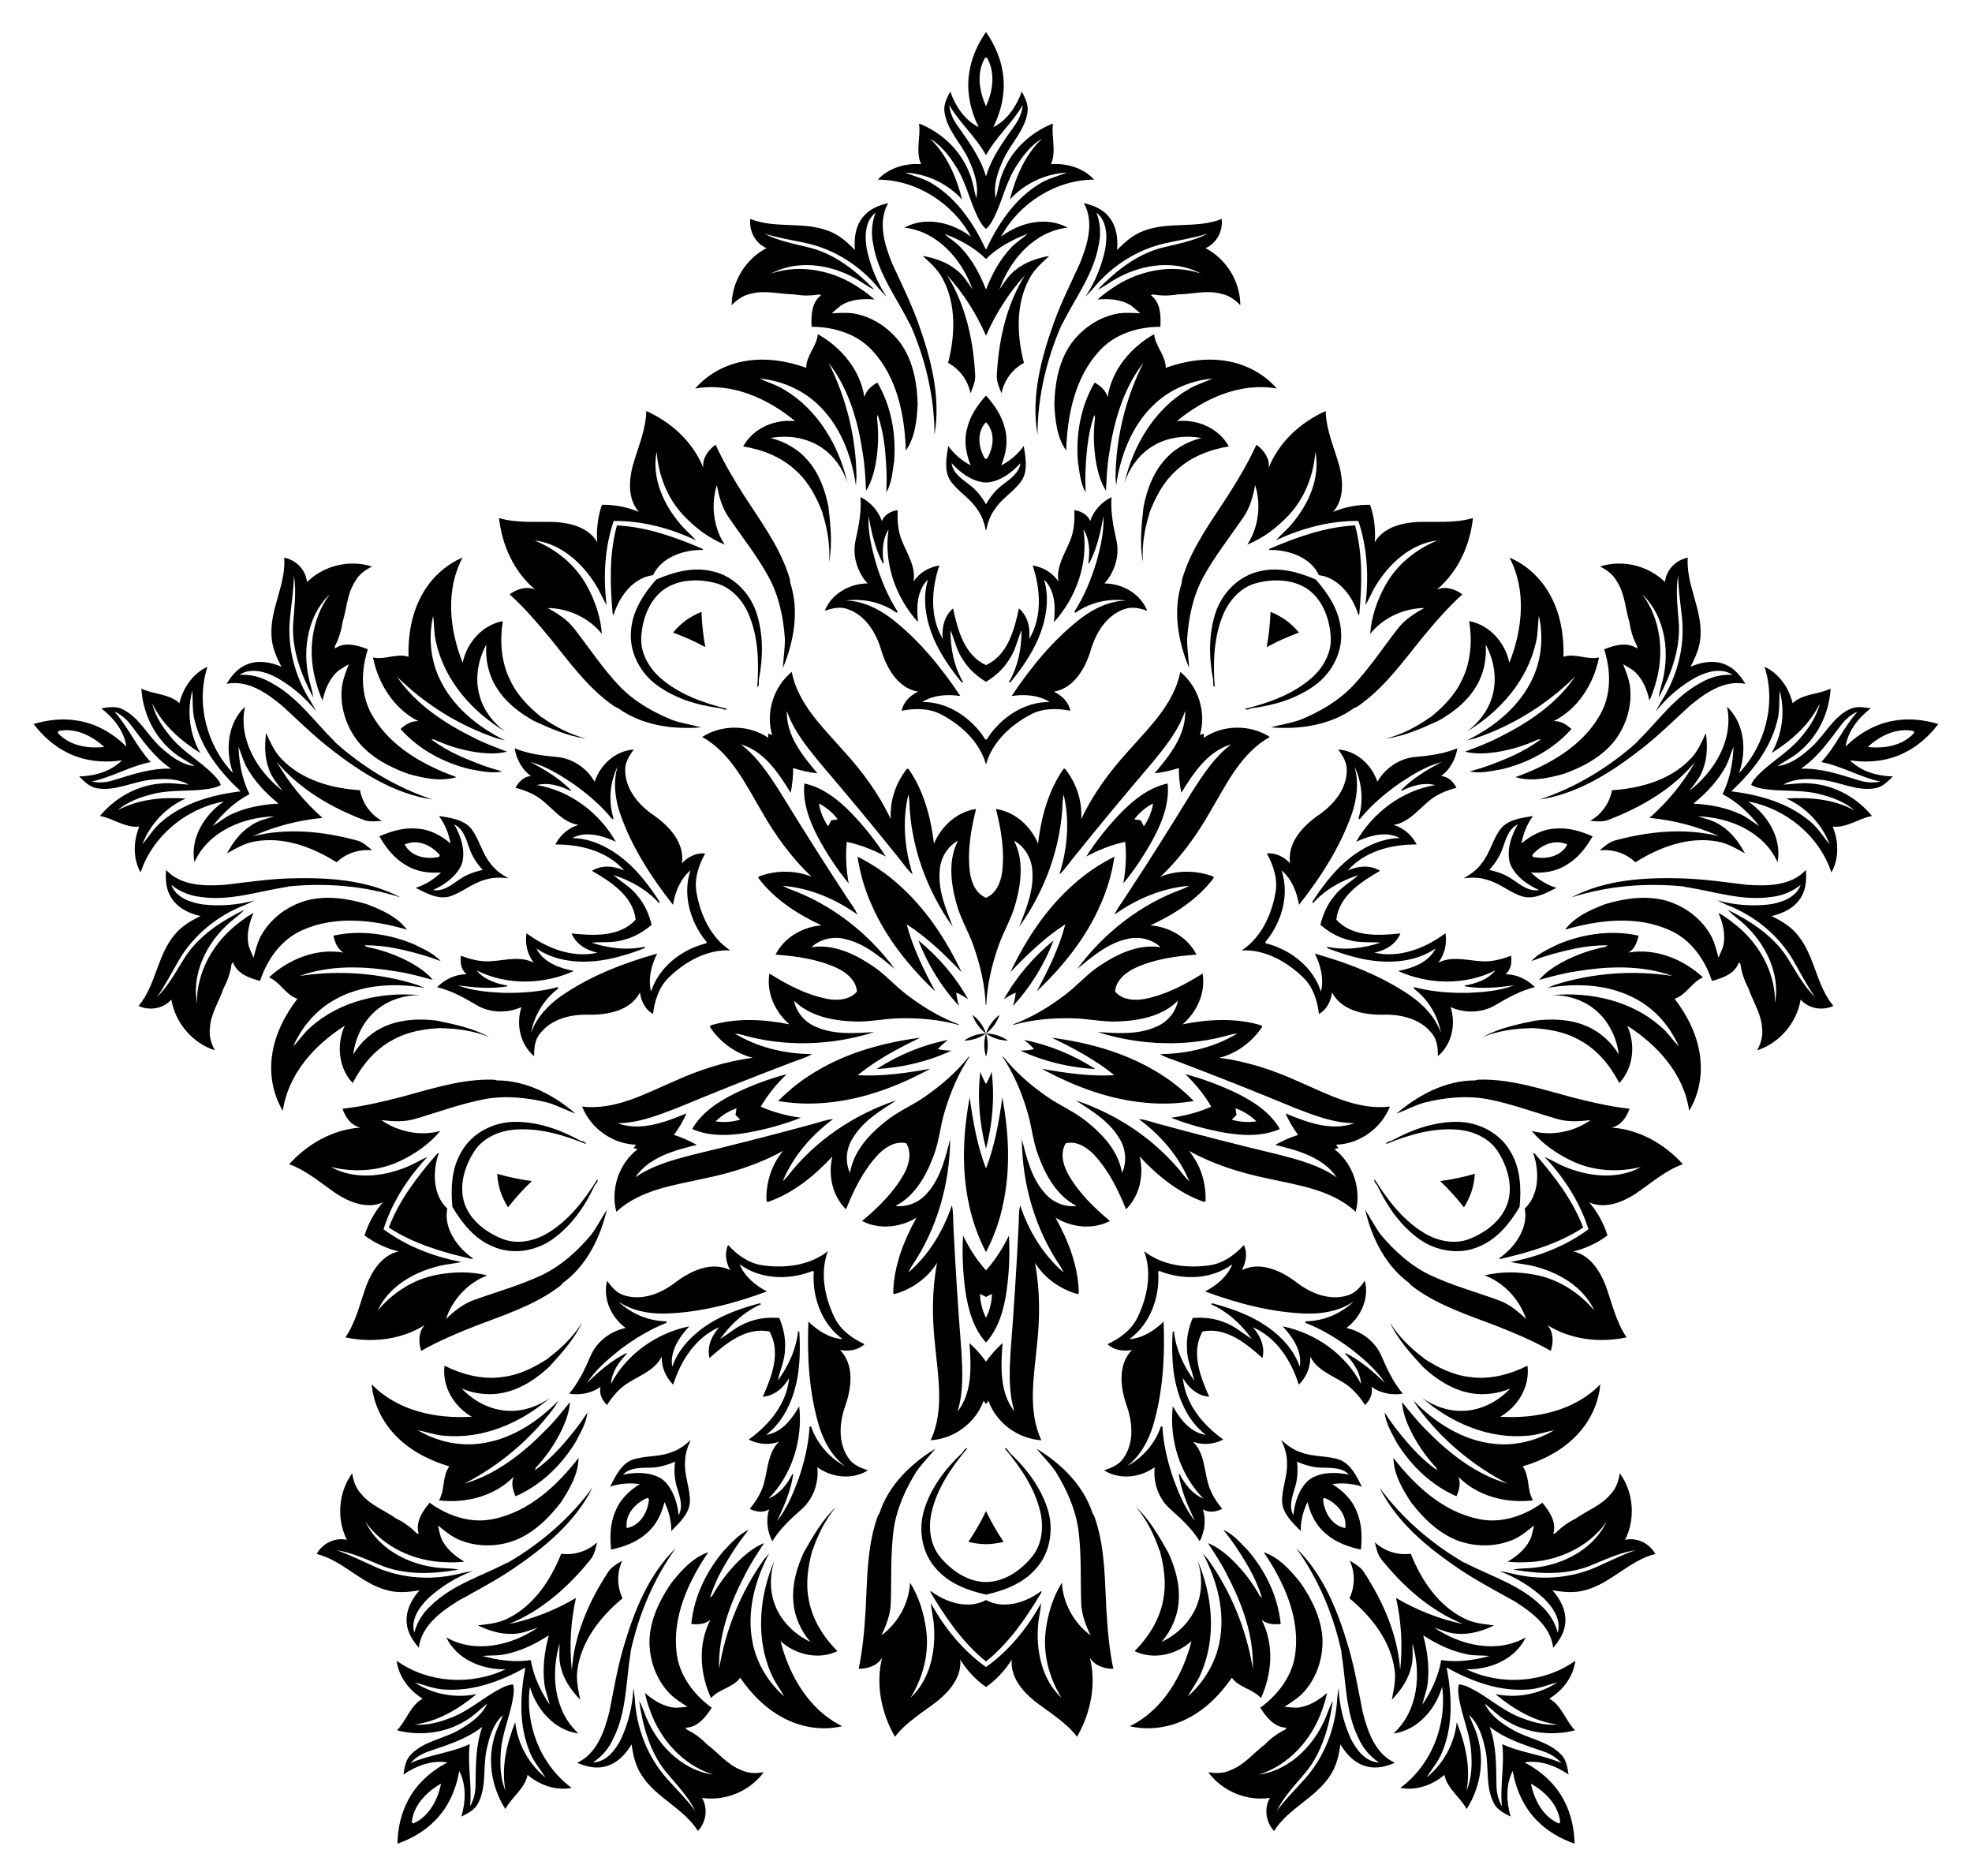 <?xml version="1.0" encoding="utf-8"?>

<!DOCTYPE svg PUBLIC "-//W3C//DTD SVG 1.1//EN" "http://www.w3.org/Graphics/SVG/1.1/DTD/svg11.dtd">
<svg version="1.1" id="Layer_1" xmlns="http://www.w3.org/2000/svg" xmlns:xlink="http://www.w3.org/1999/xlink" x="0px" y="0px"
	 viewBox="0 0 1741.773 1656.524" enable-background="new 0 0 1741.773 1656.524" xml:space="preserve">
<g>
	<path d="M870.886,28.262c-7.36,10.669-12.877,22.778-14.778,35.648c-2.734,16.581,0.97,33.531,8.359,48.445
		c-12.489-6.303-20.654-18.715-25.192-31.573c-2.832,5.663-6.128,11.694-5.043,18.269
		c2.327,16.29,15.185,27.965,21.643,42.51c4.655,10.395,8.747,21.973,6.439,33.492
		c-2.249-7.971-3.239-16.329-6.768-23.912c-8.009-19.316-24.455-34.462-43.809-42.065
		c1.687,11.946-3.355,24.533,1.862,35.936c-13.925-1.086-28.547,3.22-38.244,13.614
		c34.055,0.136,66.287,20.828,82.326,50.481c-16.388-12.625-40.028-18.365-58.976-8.068
		c29.381,3.219,50.908,28.159,60.333,54.631c-4.325-6.284-8.378-12.993-14.623-17.551
		c-8.417-6.768-18.889-10.201-29.381-12.101c6.478,6.109,13.459,12.004,17.57,20.091
		c12.198,22.671,11.035,50.074,4.809,74.374c10.24,5.527,17.454,15.398,19.782,26.782
		c1.92-4.984,4.422-10.007,4.15-15.476c-1.532-30.991-8.339-62.408-24.998-88.957
		c14.353,15.83,26.066,34.071,34.54,53.709c8.474-19.638,20.187-37.879,34.54-53.709
		c-16.659,26.55-23.466,57.967-24.998,88.957c-0.272,5.469,2.23,10.492,4.15,15.476
		c2.328-11.384,9.541-21.255,19.782-26.782c-6.226-24.3-7.389-51.703,4.809-74.374
		c4.111-8.087,11.092-13.983,17.57-20.091c-10.492,1.901-20.964,5.333-29.381,12.101
		c-6.245,4.558-10.298,11.268-14.623,17.551c9.425-26.472,30.952-51.412,60.333-54.631
		c-18.948-10.298-42.588-4.557-58.976,8.068c16.038-29.652,48.27-50.345,82.326-50.481
		c-9.697-10.395-24.319-14.7-38.244-13.614c5.217-11.403,0.175-23.99,1.862-35.936
		c-19.355,7.602-35.8,22.748-43.809,42.065c-3.53,7.583-4.519,15.941-6.768,23.912
		c-2.308-11.52,1.784-23.097,6.439-33.492c6.458-14.545,19.316-26.22,21.643-42.51
		c1.086-6.574-2.211-12.606-5.043-18.269c-4.538,12.858-12.703,25.27-25.192,31.573
		c7.389-14.914,11.093-31.863,8.359-48.445C883.763,51.04,878.246,38.931,870.886,28.262z M1712.056,639.408
		c-12.422-3.703-25.642-5.208-38.47-3.039c-16.615,2.523-31.59,11.284-43.491,22.92
		c2.135-13.826,11.416-25.426,22.243-33.715c-6.261-0.943-13.016-2.214-18.933,0.85
		c-14.774,7.247-21.904,23.084-33.742,33.72c-8.448,7.639-18.195,15.109-29.863,16.473
		c6.885-4.602,14.529-8.126,20.65-13.826c15.896-13.586,25.218-33.907,26.468-54.664
		c-10.84,5.296-24.369,4.39-33.602,12.875c-3.27-13.579-11.884-26.155-24.766-32.165
		c10.395,32.43,0.675,69.479-22.57,93.896c6.943-19.487,5.097-43.744-10.552-58.582
		c6.018,28.938-11.05,57.118-33.313,74.262c4.639-6.055,9.768-11.983,12.174-19.331
		c3.836-10.097,3.865-21.117,2.43-31.683c-3.808,8.048-7.258,16.51-13.679,22.919
		c-17.792,18.607-44.213,25.969-69.247,27.557c-2.092,11.447-9.251,21.358-19.359,27.09
		c5.334,0.286,10.884,1.113,16.001-0.835c29-11.033,56.776-27.216,76.879-51.264
		c-10.62,18.542-24.349,35.319-40.407,49.447c21.295,1.991,42.263,7.494,61.754,16.253
		c-30.398-7.639-62.381-4.405-92.328,3.715c-5.285,1.432-9.289,5.363-13.436,8.729
		c11.546-1.304,23.163,2.506,31.584,10.537c21.187-13.43,46.889-23.004,72.22-18.409
		c8.962,1.411,16.726,6.229,24.538,10.502c-5.05-9.391-11.55-18.29-20.588-24.203
		c-6.264-4.531-13.898-6.312-21.211-8.483c28.089,0.784,58.46,13.55,70.601,40.498
		c3.939-21.202-8.826-41.912-25.897-53.596c33.157,6.09,62.797,30.35,73.45,62.697
		c6.889-12.434,6.466-27.672,1.13-40.579c12.457,1.438,22.869-7.247,34.752-9.334
		c-13.211-16.058-32.698-27.018-53.544-28.666c-8.303-1.014-16.557,0.628-24.833,0.952
		c10.242-5.755,22.518-5.441,33.843-4.226c15.829,1.647,30.906,10.268,47.118,7.447
		c6.588-0.999,11.306-5.998,15.816-10.441c-13.631-0.343-27.958-4.272-37.812-14.203
		c16.467,2.419,33.732,0.704,48.657-7.021C1694.372,658.693,1704.183,649.705,1712.056,639.408z M1390.758,1628.262
		c-0.317-12.958-2.971-25.997-8.998-37.526c-7.534-15.022-20.494-26.557-35.237-34.279
		c13.809-2.242,27.709,3.001,38.939,10.735c-1.038-6.246-1.916-13.063-6.659-17.744
		c-11.458-11.811-28.722-13.699-42.496-21.67c-9.876-5.674-19.992-12.635-24.895-23.311
		c6.505,5.126,12.218,11.307,19.531,15.367c17.833,10.919,40.041,13.506,60.167,8.28
		c-8.387-8.673-11.706-21.82-22.629-27.979c11.904-7.306,21.203-19.384,22.938-33.493
		c-27.631,19.907-65.87,22.112-96.275,7.55c20.679,0.581,43.178-8.67,52.455-28.138
		c-25.662,14.665-57.737,7.141-80.922-8.735c7.192,2.542,14.415,5.587,22.146,5.604
		c10.788,0.528,21.278-2.85,30.883-7.479c-8.831-1.135-17.945-1.801-26.024-5.927
		c-23.195-11.171-38.36-34.024-47.607-57.343c-11.533,1.548-23.172-2.198-31.746-10.04
		c1.376,5.161,2.305,10.695,5.739,14.96c19.455,24.171,43.429,45.587,72.512,57.275
		c-20.916-4.37-41.114-12.243-59.513-23.149c4.687,20.868,5.933,42.511,3.626,63.754
		c-2.128-31.271-15.088-60.689-32.064-86.662c-2.995-4.584-7.971-7.177-12.454-10.081
		c4.808,10.578,4.774,22.804-0.261,33.295c19.32,16,36.368,37.485,39.825,62.997
		c1.428,8.959-0.755,17.832-2.405,26.582c7.371-7.704,13.825-16.637,16.657-27.06
		c2.373-7.358,1.708-15.169,1.514-22.794c7.935,26.956,5.179,59.786-16.699,79.66
		c21.382-2.806,37.133-21.346,42.97-41.192c4.454,33.416-9.46,69.103-36.931,89.23
		c13.955,2.71,28.316-2.402,38.943-11.465c2.482,12.292,13.959,19.511,19.616,30.167
		c11.19-17.527,15.592-39.447,10.718-59.781c-1.601-8.21-5.714-15.553-8.579-23.323
		c8.638,7.963,12.133,19.735,14.477,30.881c3.325,15.563-0.215,32.566,7.478,47.113
		c2.986,5.957,9.198,8.899,14.818,11.816c-3.886-13.07-4.576-27.91,1.823-40.35
		c2.788,16.408,9.755,32.298,21.713,44.106C1366.952,1617.403,1378.532,1623.957,1390.758,1628.262z
		 M351.015,1628.262c12.226-4.306,23.806-10.859,32.909-20.154c11.958-11.807,18.924-27.697,21.713-44.106
		c6.399,12.44,5.709,27.28,1.823,40.35c5.62-2.917,11.832-5.859,14.818-11.816
		c7.692-14.547,4.152-31.55,7.478-47.113c2.344-11.146,5.839-22.918,14.477-30.881
		c-2.865,7.771-6.978,15.114-8.579,23.323c-4.874,20.335-0.472,42.255,10.718,59.781
		c5.657-10.656,17.134-17.875,19.616-30.167c10.627,9.063,24.988,14.175,38.942,11.465
		c-27.471-20.127-41.385-55.813-36.931-89.23c5.837,19.846,21.589,38.386,42.97,41.192
		c-21.878-19.874-24.634-52.704-16.699-79.66c-0.195,7.625-0.859,15.436,1.514,22.794
		c2.831,10.423,9.286,19.356,16.657,27.06c-1.65-8.75-3.833-17.623-2.405-26.582
		c3.457-25.511,20.505-46.997,39.825-62.997c-5.036-10.491-5.07-22.717-0.261-33.295
		c-4.483,2.904-9.459,5.497-12.454,10.081c-16.977,25.972-29.936,55.391-32.064,86.662
		c-2.307-21.243-1.061-42.885,3.626-63.754c-18.398,10.906-38.597,18.779-59.513,23.149
		c29.083-11.687,53.057-33.103,72.512-57.275c3.434-4.265,4.363-9.799,5.739-14.96
		c-8.574,7.842-20.213,11.588-31.746,10.04c-9.246,23.319-24.412,46.172-47.607,57.343
		c-8.079,4.126-17.193,4.792-26.024,5.927c9.605,4.629,20.095,8.008,30.883,7.479
		c7.731-0.017,14.954-3.063,22.146-5.604c-23.185,15.876-55.26,23.4-80.922,8.735
		c9.276,19.468,31.776,28.72,52.455,28.138c-30.405,14.562-68.644,12.357-96.275-7.55
		c1.735,14.109,11.034,26.188,22.938,33.493c-10.923,6.159-14.242,19.305-22.629,27.979
		c20.127,5.226,42.334,2.639,60.167-8.28c7.313-4.06,13.026-10.241,19.531-15.367
		c-4.904,10.676-15.02,17.638-24.895,23.311c-13.774,7.972-31.038,9.859-42.496,21.67
		c-4.743,4.681-5.621,11.498-6.659,17.744c11.229-7.735,25.13-12.977,38.939-10.735
		c-14.744,7.722-27.703,19.258-35.237,34.279C353.986,1602.265,351.332,1615.304,351.015,1628.262z M29.716,639.408
		c7.873,10.297,17.684,19.285,29.337,25.071c14.925,7.724,32.19,9.439,48.657,7.021
		c-9.854,9.93-24.181,13.86-37.812,14.203c4.511,4.443,9.228,9.442,15.816,10.441
		c16.212,2.821,31.289-5.8,47.118-7.447c11.325-1.215,23.6-1.529,33.843,4.226
		c-8.276-0.324-16.531-1.966-24.833-0.952c-20.846,1.648-40.332,12.608-53.544,28.666
		c11.883,2.087,22.295,10.772,34.752,9.334c-5.336,12.908-5.76,28.145,1.13,40.579
		c10.653-32.347,40.293-56.606,73.45-62.697c-17.071,11.684-29.836,32.394-25.897,53.596
		c12.141-26.948,42.512-39.714,70.601-40.498c-7.312,2.171-14.946,3.953-21.211,8.483
		c-9.038,5.913-15.539,14.812-20.588,24.203c7.812-4.273,15.576-9.091,24.538-10.502
		c25.331-4.596,51.033,4.979,72.22,18.409c8.421-8.031,20.038-11.841,31.584-10.537
		c-4.147-3.366-8.151-7.298-13.436-8.729c-29.947-8.12-61.93-11.354-92.328-3.715
		c19.49-8.758,40.458-14.262,61.754-16.253c-16.058-14.128-29.787-30.905-40.407-49.447
		c20.102,24.048,47.878,40.23,76.879,51.264c5.117,1.948,10.668,1.121,16.001,0.835
		c-10.107-5.731-17.267-15.643-19.359-27.09c-25.035-1.588-51.456-8.95-69.247-27.557
		c-6.421-6.409-9.87-14.87-13.679-22.919c-1.435,10.566-1.406,21.586,2.43,31.683
		c2.405,7.347,7.534,13.276,12.173,19.331c-22.264-17.144-39.331-45.324-33.313-74.262
		c-15.649,14.838-17.495,39.095-10.552,58.582c-23.245-24.417-32.965-61.465-22.57-93.896
		c-12.883,6.01-21.496,18.586-24.766,32.165c-9.233-8.485-22.762-7.579-33.602-12.875
		c1.249,20.756,10.572,41.078,26.468,54.664c6.121,5.7,13.765,9.224,20.65,13.826
		c-11.669-1.365-21.416-8.834-29.863-16.473c-11.838-10.636-18.968-26.473-33.742-33.72
		c-5.917-3.064-12.672-1.793-18.933-0.85c10.826,8.289,20.108,19.89,22.242,33.715
		c-11.9-11.636-26.876-20.396-43.491-22.92C55.359,634.2,42.138,635.705,29.716,639.408z M870.886,255.307
		c-0.066,0.006-0.126,0.011-0.175,0.016c-5.12-13.382-12.179-26.239-22.05-36.731
		c-4.383-4.557-9.813-7.893-14.507-12.043c13.46,4.992,26.425,11.999,36.732,22.151
		c10.307-10.151,23.272-17.158,36.732-22.151c-4.694,4.15-10.123,7.486-14.507,12.043
		c-9.871,10.492-16.93,23.35-22.05,36.731C871.012,255.319,870.952,255.313,870.886,255.307z M1496.123,709.568
		c-0.026-0.061-0.05-0.116-0.069-0.161c11.145-9.004,21.191-19.691,28.12-32.321
		c2.98-5.577,4.474-11.772,6.971-17.518c-0.589,14.344-3.246,28.84-9.716,41.779
		c12.839,6.665,23.51,16.831,32.417,28.089c-5.397-3.181-10.248-7.315-15.937-10.075
		c-13.029-6.146-27.439-8.886-41.747-9.62C1496.151,709.692,1496.138,709.633,1496.123,709.568z M1257.304,1444.579
		c0.05-0.044,0.095-0.083,0.132-0.116c12.007,7.817,25.276,14.069,39.429,16.756
		c6.225,1.11,12.578,0.618,18.815,1.216c-13.823,3.873-28.431,5.825-42.736,3.67
		c-2.371,14.271-8.742,27.56-16.697,39.511c1.358-6.116,3.79-12.007,4.657-18.27
		c1.819-14.29-0.028-28.842-3.751-42.677C1257.195,1444.643,1257.247,1444.612,1257.304,1444.579z M484.469,1444.579
		c0.057,0.034,0.109,0.065,0.151,0.09c-3.724,13.835-5.57,28.387-3.751,42.677
		c0.868,6.263,3.3,12.154,4.657,18.27c-7.955-11.95-14.325-25.24-16.697-39.511
		c-14.305,2.155-28.913,0.203-42.736-3.67c6.237-0.599,12.59-0.106,18.815-1.216
		c14.153-2.686,27.422-8.939,39.429-16.756C484.373,1444.495,484.419,1444.535,484.469,1444.579z M245.649,709.568
		c-0.015,0.065-0.028,0.123-0.039,0.171c-14.309,0.734-28.718,3.475-41.747,9.62
		c-5.689,2.76-10.539,6.894-15.937,10.075c8.907-11.258,19.578-21.424,32.417-28.089
		c-6.47-12.939-9.127-27.435-9.716-41.779c2.497,5.746,3.991,11.941,6.971,17.518
		c6.928,12.63,16.975,23.317,28.12,32.321C245.699,709.452,245.675,709.508,245.649,709.568z M870.886,93.816
		c-6.084-13.232-8.522-29.687-0.854-42.822c0.22-0.008,0.528-0.019,0.854-0.032
		c0.326,0.013,0.634,0.024,0.854,0.032C879.408,64.129,876.971,80.584,870.886,93.816z M1649.711,659.665
		c10.704-9.875,25.601-17.278,40.462-14.045c0.075,0.206,0.181,0.496,0.294,0.802
		c0.088,0.314,0.173,0.61,0.234,0.822C1680.578,658.596,1664.175,661.362,1649.711,659.665z M1352.226,1575.228
		c12.7,7.128,24.343,19.008,25.861,34.142c-0.173,0.136-0.416,0.326-0.672,0.527
		c-0.271,0.181-0.527,0.353-0.709,0.476C1362.782,1604.254,1355.081,1589.509,1352.226,1575.228z M389.546,1575.228
		c-2.855,14.281-10.555,29.026-24.479,35.145c-0.182-0.123-0.438-0.295-0.709-0.476
		c-0.256-0.202-0.499-0.392-0.672-0.527C365.203,1594.236,376.847,1582.356,389.546,1575.228z M92.062,659.665
		c-14.464,1.698-30.867-1.069-40.99-12.421c0.06-0.211,0.145-0.508,0.234-0.822
		c0.113-0.306,0.219-0.596,0.294-0.802C66.461,642.387,81.358,649.79,92.062,659.665z M870.886,155.337
		c-0.038,0.063-0.077,0.126-0.116,0.188c-4.829-16.64-15.321-30.642-25.134-44.605
		c-3.879-5.353-6.594-11.559-7.234-18.172c9.273,15.911,23.567,28.138,32.484,44.256
		c8.917-16.118,23.211-28.345,32.484-44.256c-0.64,6.613-3.355,12.819-7.234,18.172
		c-9.813,13.963-20.305,27.965-25.134,44.605C870.964,155.462,870.925,155.399,870.886,155.337z M1591.201,678.676
		c-0.072-0.017-0.143-0.035-0.215-0.053c14.333-9.735,24.408-24.04,34.655-37.687
		c3.892-5.343,8.955-9.843,15.047-12.495c-12.267,13.736-19.479,31.108-32.052,44.57
		c18.084,3.5,34.13,13.316,52.128,17.218c-6.487,1.435-13.228,0.77-19.518-1.264
		c-16.312-5.018-32.871-10.669-50.188-10.12C1591.105,678.788,1591.153,678.732,1591.201,678.676z M1316.065,1525.457
		c-0.006-0.073-0.011-0.147-0.016-0.221c13.687,10.623,30.405,15.784,46.552,21.313
		c6.284,2.05,12.129,5.475,16.533,10.449c-16.854-7.422-35.605-8.912-52.293-16.71
		c2.259,18.281-2.117,36.575-0.267,54.898c-3.369-5.726-4.82-12.343-4.829-18.953
		c-0.268-17.064-0.011-34.559-5.884-50.859C1315.929,1525.4,1315.997,1525.428,1316.065,1525.457z
		 M425.707,1525.457c0.068-0.028,0.136-0.056,0.205-0.084c-5.874,16.3-5.616,33.795-5.884,50.859
		c-0.008,6.61-1.459,13.227-4.829,18.953c1.85-18.323-2.526-36.617-0.267-54.898
		c-16.688,7.798-35.439,9.289-52.293,16.71c4.405-4.974,10.249-8.399,16.533-10.449
		c16.146-5.528,32.865-10.69,46.552-21.313C425.719,1525.309,425.713,1525.383,425.707,1525.457z M150.572,678.676
		c0.048,0.056,0.096,0.112,0.143,0.169c-17.317-0.549-33.876,5.102-50.189,10.12
		c-6.289,2.035-13.03,2.7-19.517,1.264c17.998-3.902,34.044-13.718,52.128-17.218
		c-12.573-13.461-19.785-30.834-32.052-44.57c6.092,2.652,11.155,7.152,15.047,12.495
		c10.247,13.648,20.322,27.953,34.655,37.687C150.715,678.641,150.643,678.659,150.572,678.676z M870.886,220.546
		c-10.487-22.45-24.886-44.201-46.253-57.594c-7.66-5.12-16.736-7.137-25.173-10.511
		c19.083,0.911,37.507,9.658,50.326,23.815c-5.023-19.859-13.42-39.679-28.547-53.991
		c10.317,6.186,17.726,16.019,23.931,26.103c8.533,13.963,11.675,30.351,19.142,44.818
		c1.762,3.224,3.615,6.63,6.574,8.921c2.959-2.291,4.812-5.696,6.575-8.921
		c7.467-14.468,10.608-30.855,19.142-44.818c6.205-10.085,13.614-19.917,23.931-26.103
		c-15.127,14.312-23.524,34.132-28.547,53.991c12.819-14.157,31.243-22.904,50.326-23.815
		c-8.436,3.374-17.512,5.391-25.173,10.511C895.772,176.345,881.373,198.096,870.886,220.546z M1529.183,698.827
		c18.111-16.911,34.347-37.327,40.482-61.787c2.502-8.868,1.615-18.123,2.218-27.189
		c5.03,18.43,2.405,38.655-7.098,55.222c17.335-10.914,33.59-25.025,42.527-43.834
		c-2.695,11.724-9.757,21.808-17.431,30.826c-10.643,12.431-25.257,20.482-36.71,32.054
		c-2.522,2.672-5.188,5.487-6.452,9.009c3.093,2.107,6.905,2.817,10.516,3.496
		c16.067,2.63,32.623,0.554,48.54,4.355c11.508,2.785,23.149,6.793,32.221,14.693
		c-18.286-9.964-39.731-11.825-60.17-10.466c17.426,7.817,31.437,22.636,38.201,40.503
		c-5.816-6.981-10.539-14.989-17.775-20.693C1578.911,708.836,1553.775,701.863,1529.183,698.827z M1277.736,1472.701
		c21.68,11.998,46.114,21.132,71.272,19.407c9.207-0.361,17.735-4.064,26.543-6.293
		c-15.974,10.479-36.02,14.232-54.712,10.314c15.737,13.114,34.18,24.213,54.83,26.901
		c-11.983,1.06-23.756-2.541-34.704-7.052c-15.111-6.281-27.285-17.692-41.829-25.008
		c-3.321-1.573-6.822-3.239-10.562-3.353c-1.048,3.592-0.545,7.437-0.075,11.081
		c2.463,16.093,9.554,31.198,10.858,47.51c0.907,11.806,0.693,24.115-4.018,35.184
		c3.825-20.47-1.031-41.441-8.64-60.459c-2.049,18.988-11.814,36.894-26.716,48.847
		c4.842-7.689,10.999-14.655,14.187-23.3C1283.584,1523.088,1282.448,1497.027,1277.736,1472.701z M464.036,1472.701
		c-4.712,24.326-5.848,50.387,3.567,73.781c3.188,8.645,9.345,15.611,14.187,23.3
		c-14.903-11.954-24.667-29.859-26.716-48.847c-7.609,19.019-12.466,39.989-8.64,60.459
		c-4.711-11.069-4.925-23.378-4.018-35.184c1.304-16.312,8.394-31.416,10.858-47.51
		c0.47-3.644,0.972-7.489-0.075-11.081c-3.74,0.114-7.242,1.78-10.562,3.353
		c-14.544,7.316-26.718,18.727-41.829,25.008c-10.948,4.511-22.721,8.111-34.704,7.052
		c20.651-2.688,39.094-13.787,54.83-26.901c-18.692,3.919-38.739,0.165-54.713-10.314
		c8.809,2.229,17.337,5.932,26.543,6.293C417.923,1493.833,442.357,1484.7,464.036,1472.701z M212.589,698.827
		c-24.592,3.036-49.728,10.009-69.068,26.192c-7.236,5.704-11.959,13.712-17.775,20.693
		c6.764-17.867,20.775-32.686,38.201-40.503c-20.439-1.36-41.884,0.502-60.17,10.466
		c9.072-7.901,20.712-11.908,32.221-14.693c15.917-3.801,32.473-1.725,48.54-4.355
		c3.611-0.679,7.423-1.39,10.516-3.496c-1.264-3.522-3.93-6.337-6.452-9.009
		c-11.452-11.572-26.067-19.624-36.71-32.054c-7.673-9.018-14.735-19.102-17.431-30.826
		c8.937,18.809,25.192,32.92,42.527,43.834c-9.503-16.567-12.128-36.791-7.098-55.222
		c0.602,9.066-0.284,18.321,2.218,27.189C178.242,661.5,194.479,681.916,212.589,698.827z"/>
	<path d="M646.252,269.538c4.674-4.829,10.298-8.921,17.066-10.123c12.586-3.472,25.424,0.426,38.089,0.563
		c7.214,1.299,14.661,1.377,21.895,0.039c0.504,0.174,1.474,0.524,1.978,0.698
		c-8.649,6.439-8.96,18.113-8.378,27.888c19.8,0.019,40.319,6.283,53.894,21.333
		c21.682,23.563,28.334,56.978,29.265,88.026c8.32-11.888,9.774-26.996,10.453-41.056
		c-0.465-17.881-3.684-36.421-13.595-51.625c-10.007-14.778-25.948-25.793-43.693-28.586
		c-6.186-0.737-12.392-0.33-18.579,0.039c2.618-2.328,5.217-4.693,7.971-6.827
		c8.785-5.585,19.607-6.342,29.711-5.391c-3.917-3.529-8.087-6.749-12.47-9.638
		c-22.593-15.786-52.284-22.244-78.796-13.284c26.084-13.847,58.626-7.137,82.093,9.018
		c2.928,1.959,5.934,3.801,9.154,5.275c-15.592-16.097-33.783-30.758-55.756-36.828
		c-14.06-3.549-28.605-5.973-41.599-12.761c12.121,3.801,24.668,5.701,37.06,8.397
		c25.367,5.527,48.27,20.402,64.561,40.494c2.056,2.405,4.344,4.615,6.535,6.904
		c-8.533-12.8-14.506-27.403-17.59-42.471c-1.842-10.802-1.629-24.436,7.835-31.805
		c-3.433,8.902-4.112,18.579-2.114,27.907c4.305,26.026,20.828,47.281,32.27,70.379l0.31,0.116
		c13.575,30.739,21.468,64.056,21.585,97.743c5.779-33.667-3.239-67.76-14.584-99.294
		c-6.516-17.842-14.952-34.85-22.884-52.052c-6.633-16.562-12.877-36.46-3.472-53.235
		c-7.952,1.881-16.038,4.965-21.469,11.365c-7.253,8.106-8.902,19.606-7.854,30.099
		c-6.729-6.962-14.216-13.595-23.466-16.931c-22.109-8.611-46.913-1.668-68.944-10.55
		c-1.203,10.744,4.286,21.314,14.254,25.793C658.509,228.812,646.311,248.652,646.252,269.538z"/>
	<path d="M189.768,927.606c-3.148-5.937-5.302-12.551-4.354-19.359c0.588-13.043,8.262-24.048,12.305-36.05
		c3.465-6.46,5.84-13.518,6.803-20.812c0.322-0.426,0.954-1.24,1.275-1.666
		c3.45,10.216,14.458,14.119,23.934,16.586c6.137-18.826,18.435-36.404,36.943-44.664
		c29.11-13.339,62.945-9.34,92.761-0.631c-8.735-11.586-22.654-17.638-35.816-22.628
		c-17.149-5.083-35.777-7.75-53.3-3.024c-17.147,4.951-32.549,16.708-40.689,32.721
		c-2.613,5.656-4.143,11.684-5.704,17.681c-1.405-3.209-2.852-6.412-4.029-9.69
		c-2.597-10.081,0.028-20.607,4.054-29.923c-4.567,2.635-8.918,5.606-13.02,8.881
		c-21.995,16.609-37.312,42.852-36.983,70.834c-5.109-29.086,11.329-57.962,33.944-75.288
		c2.768-2.18,5.449-4.469,7.846-7.075c-20.127,9.855-39.692,22.625-52.255,41.647
		c-7.72,12.275-14.52,25.36-24.991,35.62c7.361-10.353,13.045-21.699,19.438-32.652
		c13.096-22.417,34.32-39.603,58.462-48.888c2.922-1.212,5.732-2.705,8.585-4.082
		c-14.81,4.16-30.544,5.328-45.828,3.604c-10.843-1.586-23.743-6.002-27.827-17.28
		c7.405,6.015,16.399,9.652,25.888,10.634c26.083,3.948,51.404-5.198,76.906-8.943l0.207-0.26
		c33.429-3.412,67.555-0.623,99.629,9.676c-30.233-15.9-65.445-17.859-98.941-16.814
		c-18.982,0.684-37.765,3.451-56.576,5.679c-17.801,1.19-38.655,0.981-51.702-13.149
		c-0.668,8.144-0.234,16.788,4.175,23.93c5.468,9.403,15.896,14.525,26.198,16.771
		c-8.701,4.249-17.322,9.319-23.353,17.085c-15.021,18.366-16.083,44.102-31.339,62.309
		c9.847,4.464,21.595,2.51,28.936-5.586C154.823,903.364,169.922,921.096,189.768,927.606z"/>
	<path d="M674.566,1565.102c-6.619,1.16-13.575,1.164-19.757-1.841c-12.223-4.59-20.318-15.289-30.483-22.843
		c-5.073-5.291-11.052-9.732-17.691-12.901c-0.305-0.438-0.885-1.29-1.19-1.728
		c10.782-0.125,17.896-9.387,23.17-17.637c-16.008-11.654-28.925-28.782-31.062-48.937
		c-3.691-31.807,10.568-62.75,28.065-88.416c-13.719,4.727-23.775,16.095-32.589,27.071
		c-10.133,14.739-18.427,31.631-19.346,49.757c-0.59,17.837,5.832,36.119,18.546,48.809
		c4.572,4.232,9.832,7.551,15.053,10.889c-3.486,0.344-6.979,0.731-10.461,0.838
		c-10.39-0.645-19.59-6.394-27.206-13.102c1.095,5.158,2.576,10.213,4.423,15.127
		c9,26.051,29.224,48.728,55.938,57.062c-29.241-4.129-51.624-28.686-61.114-55.548
		c-1.218-3.306-2.566-6.563-4.305-9.648c3.153,22.188,9.252,44.741,23.46,62.567
		c9.289,11.135,19.631,21.646,26.154,34.775c-7.572-10.2-16.606-19.112-25.047-28.577
		c-17.273-19.382-27.06-44.878-28.429-70.708c-0.25-3.154-0.802-6.287-1.229-9.427
		c-0.62,15.371-4.371,30.696-10.734,44.699c-4.859,9.822-13.045,20.726-25.033,21.125
		c8.009-5.184,14.247-12.614,18.113-21.335c11.815-23.586,10.941-50.494,15.26-75.906l-0.183-0.277
		c7.085-32.847,20.283-64.441,39.989-91.763c-24.464,23.84-37.209,56.723-46.565,88.903
		c-5.216,18.264-8.388,36.983-12.082,55.562c-4.369,17.298-11.012,37.066-28.482,45.109
		c7.539,3.152,15.894,5.41,24.049,3.425c10.633-2.295,18.726-10.63,24.046-19.733
		c1.352,9.588,3.51,19.354,9.033,27.49c12.825,19.961,36.973,28.924,49.575,49.059
		c7.288-7.985,9.06-19.762,3.629-29.246C640.712,1590.846,662.242,1581.965,674.566,1565.102z"/>
	<path d="M1430.672,1301.029c-0.943,6.654-3.088,13.27-7.857,18.221c-8.142,10.207-20.82,14.599-31.145,21.933
		c-6.6,3.189-12.671,7.504-17.736,12.838c-0.51,0.155-1.5,0.443-2.011,0.598
		c3.213-10.293-3.398-19.921-9.614-27.486c-16.03,11.623-36.312,18.616-56.141,14.42
		c-31.391-6.319-56.413-29.442-75.416-54.014c0.257,14.508,7.96,27.585,15.675,39.359
		c10.886,14.192,24.388,27.299,41.343,33.775c16.782,6.074,36.153,5.615,52.151-2.556
		c5.438-3.04,10.219-7.017,15.008-10.952c-0.75,3.422-1.462,6.863-2.436,10.208
		c-3.825,9.682-12.135,16.655-20.868,21.825c5.244,0.553,10.51,0.706,15.754,0.468
		c27.557-0.509,55.374-12.736,71.555-35.568c-12.963,26.534-43.235,40.233-71.715,40.957
		c-3.521,0.137-7.035,0.412-10.506,1.113c22.076,3.857,45.41,5.027,66.755-2.978
		c13.461-5.393,26.653-11.982,41.154-14.128c-12.04,4.049-23.308,9.887-34.918,14.99
		c-23.771,10.439-51.044,11.867-76.032,5.188c-3.077-0.737-6.227-1.181-9.345-1.744
		c14.427,5.34,27.843,13.643,39.194,24.021c7.84,7.656,15.681,18.811,12.356,30.336
		c-2.455-9.219-7.594-17.447-14.693-23.82c-18.781-18.525-44.642-26.009-67.475-37.969l-0.32,0.088
		c-29.05-16.889-55.02-39.204-74.914-66.388c15.114,30.634,42.449,52.916,70.162,71.759
		c15.759,10.604,32.581,19.405,49.108,28.66c15.101,9.5,31.849,21.927,34.099,41.028
		c5.327-6.196,10.057-13.444,10.688-21.813c1.103-10.821-4.323-21.094-11.337-28.967
		c9.537,1.677,19.491,2.643,28.936-0.096c22.948-6.029,38.934-26.226,61.978-31.989
		c-5.342-9.399-15.995-14.724-26.693-12.489C1444.695,1341.181,1442.901,1317.961,1430.672,1301.029z"/>
	<path d="M1413.173,500.327c6.037,2.953,11.666,7.037,14.902,13.103c7.191,10.898,7.451,24.312,11.235,36.398
		c0.994,7.263,3.221,14.369,6.729,20.835c-0.01,0.533-0.043,1.564-0.053,2.097
		c-8.796-6.237-19.996-2.924-29.112,0.65c6.1,18.837,6.483,40.287-3.634,57.849
		c-15.71,27.902-45.433,44.554-74.675,55.034c13.877,4.239,28.695,0.954,42.276-2.746
		c16.862-5.968,33.5-14.759,44.898-28.882c10.962-14.084,16.512-32.649,13.685-50.388
		c-1.211-6.111-3.516-11.888-5.778-17.657c3.022,1.771,6.076,3.511,8.955,5.471
		c8.027,6.629,12.09,16.688,14.309,26.591c2.146-4.816,3.92-9.777,5.313-14.838
		c8.032-26.366,4.999-56.599-11.715-79.044c21.23,20.528,24.904,53.551,16.792,80.861
		c-0.958,3.39-1.782,6.818-2.188,10.336c10.491-19.803,18.813-41.635,17.796-64.408
		c-0.97-14.469-3.159-29.051-0.719-43.506c0.131,12.702,2.201,25.223,3.466,37.841
		c2.582,25.833-4.487,52.212-18.561,73.914c-1.652,2.698-3.047,5.558-4.546,8.349
		c9.536-12.071,21.579-22.264,34.957-29.853c9.704-5.09,22.736-9.101,32.67-2.377
		c-9.527-0.514-18.94,1.831-27.194,6.613c-23.422,12.137-38.531,34.42-56.962,52.439l-0.015,0.331
		c-25.039,22.41-54.287,40.212-86.289,50.732c33.805-4.907,63.443-24.019,89.928-44.554
		c14.955-11.71,28.524-24.99,42.432-37.849c13.702-11.426,30.696-23.514,49.557-19.752
		c-4.246-6.981-9.678-13.719-17.443-16.906c-9.951-4.393-21.398-2.408-31.052,1.831
		c4.542-8.552,8.537-17.721,8.851-27.549c1.357-23.688-12.911-45.132-11.271-68.829
		c-10.59,2.176-18.946,10.662-20.126,21.527C1455.693,499.398,1433.055,493.928,1413.173,500.327z"/>
	<path d="M1095.52,269.538c-4.674-4.829-10.298-8.921-17.066-10.123c-12.586-3.472-25.425,0.426-38.089,0.563
		c-7.214,1.299-14.662,1.377-21.895,0.039c-0.504,0.174-1.474,0.524-1.978,0.698
		c8.649,6.439,8.96,18.113,8.378,27.888c-19.801,0.019-40.319,6.283-53.894,21.333
		c-21.682,23.563-28.334,56.978-29.265,88.026c-8.32-11.888-9.774-26.996-10.453-41.056
		c0.465-17.881,3.684-36.421,13.595-51.625c10.007-14.778,25.948-25.793,43.693-28.586
		c6.186-0.737,12.392-0.33,18.579,0.039c-2.618-2.328-5.217-4.693-7.971-6.827
		c-8.785-5.585-19.607-6.342-29.711-5.391c3.917-3.529,8.087-6.749,12.47-9.638
		c22.593-15.786,52.284-22.244,78.796-13.284c-26.084-13.847-58.626-7.137-82.093,9.018
		c-2.928,1.959-5.934,3.801-9.154,5.275c15.592-16.097,33.783-30.758,55.756-36.828
		c14.06-3.549,28.605-5.973,41.599-12.761c-12.121,3.801-24.668,5.701-37.06,8.397
		c-25.367,5.527-48.27,20.402-64.561,40.494c-2.056,2.405-4.344,4.615-6.535,6.904
		c8.533-12.8,14.506-27.403,17.59-42.471c1.842-10.802,1.629-24.436-7.835-31.805
		c3.433,8.902,4.112,18.579,2.114,27.907c-4.305,26.026-20.828,47.281-32.27,70.379l-0.311,0.116
		c-13.575,30.739-21.468,64.056-21.585,97.743c-5.779-33.667,3.239-67.76,14.584-99.294
		c6.516-17.842,14.952-34.85,22.884-52.052c6.633-16.562,12.877-36.46,3.472-53.235
		c7.952,1.881,16.038,4.965,21.469,11.365c7.253,8.106,8.902,19.606,7.854,30.099
		c6.729-6.962,14.216-13.595,23.466-16.931c22.109-8.611,46.913-1.668,68.944-10.55
		c1.203,10.744-4.286,21.314-14.254,25.793C1083.264,228.812,1095.462,248.652,1095.52,269.538z"/>
	<path d="M328.599,500.327c-6.037,2.953-11.666,7.037-14.902,13.103c-7.191,10.898-7.451,24.312-11.235,36.398
		c-0.994,7.263-3.221,14.369-6.729,20.835c0.01,0.533,0.043,1.564,0.053,2.097
		c8.796-6.237,19.996-2.924,29.112,0.65c-6.1,18.837-6.484,40.287,3.634,57.849
		c15.71,27.902,45.433,44.554,74.675,55.034c-13.877,4.239-28.695,0.954-42.276-2.746
		c-16.862-5.968-33.5-14.759-44.898-28.882c-10.962-14.084-16.512-32.649-13.685-50.388
		c1.211-6.111,3.516-11.888,5.778-17.657c-3.022,1.771-6.076,3.511-8.955,5.471
		c-8.027,6.629-12.09,16.688-14.309,26.591c-2.146-4.816-3.919-9.777-5.313-14.838
		c-8.032-26.366-4.999-56.599,11.715-79.044c-21.23,20.528-24.904,53.551-16.792,80.861
		c0.958,3.39,1.782,6.818,2.188,10.336c-10.491-19.803-18.813-41.635-17.796-64.408
		c0.97-14.469,3.159-29.051,0.719-43.506c-0.131,12.702-2.2,25.223-3.466,37.841
		c-2.582,25.833,4.487,52.212,18.561,73.914c1.652,2.698,3.047,5.558,4.546,8.349
		c-9.536-12.071-21.579-22.264-34.957-29.853c-9.704-5.09-22.736-9.101-32.669-2.377
		c9.527-0.514,18.94,1.831,27.194,6.613c23.422,12.137,38.531,34.42,56.962,52.439l0.015,0.331
		c25.039,22.41,54.287,40.212,86.289,50.732c-33.805-4.907-63.443-24.019-89.928-44.554
		c-14.955-11.71-28.524-24.99-42.433-37.849c-13.702-11.426-30.696-23.514-49.557-19.752
		c4.246-6.981,9.678-13.719,17.443-16.906c9.951-4.393,21.398-2.408,31.052,1.831
		c-4.542-8.552-8.537-17.721-8.851-27.549c-1.357-23.688,12.911-45.132,11.271-68.829
		c10.59,2.176,18.946,10.662,20.126,21.527C286.079,499.398,308.717,493.928,328.599,500.327z"/>
	<path d="M311.101,1301.029c0.943,6.654,3.088,13.27,7.857,18.221c8.142,10.207,20.82,14.599,31.145,21.933
		c6.6,3.189,12.671,7.504,17.736,12.838c0.51,0.155,1.5,0.443,2.011,0.598
		c-3.213-10.293,3.398-19.921,9.614-27.486c16.03,11.623,36.312,18.616,56.141,14.42
		c31.391-6.319,56.413-29.442,75.416-54.014c-0.257,14.508-7.96,27.585-15.675,39.359
		c-10.886,14.192-24.389,27.299-41.343,33.775c-16.782,6.074-36.153,5.615-52.151-2.556
		c-5.438-3.04-10.219-7.017-15.008-10.952c0.75,3.422,1.462,6.863,2.436,10.208
		c3.825,9.682,12.135,16.655,20.868,21.825c-5.244,0.553-10.51,0.706-15.754,0.468
		c-27.557-0.509-55.374-12.736-71.555-35.568c12.963,26.534,43.235,40.233,71.715,40.957
		c3.521,0.137,7.035,0.412,10.506,1.113c-22.076,3.857-45.41,5.027-66.755-2.978
		c-13.461-5.393-26.653-11.982-41.154-14.128c12.04,4.049,23.308,9.887,34.918,14.99
		c23.771,10.439,51.044,11.867,76.032,5.188c3.077-0.737,6.227-1.181,9.345-1.744
		c-14.427,5.34-27.843,13.643-39.194,24.021c-7.84,7.656-15.681,18.811-12.356,30.336
		c2.455-9.219,7.594-17.447,14.693-23.82c18.781-18.525,44.642-26.009,67.475-37.969l0.32,0.088
		c29.05-16.889,55.02-39.204,74.914-66.388c-15.114,30.634-42.449,52.916-70.162,71.759
		c-15.759,10.604-32.581,19.405-49.109,28.66c-15.101,9.5-31.849,21.927-34.099,41.028
		c-5.327-6.196-10.057-13.444-10.688-21.813c-1.103-10.821,4.323-21.094,11.337-28.967
		c-9.537,1.677-19.491,2.643-28.936-0.096c-22.948-6.029-38.934-26.226-61.978-31.989
		c5.342-9.399,15.995-14.724,26.693-12.489C297.078,1341.181,298.871,1317.961,311.101,1301.029z"/>
	<path d="M1067.207,1565.102c6.619,1.16,13.575,1.164,19.757-1.841c12.223-4.59,20.318-15.289,30.483-22.843
		c5.073-5.291,11.052-9.732,17.691-12.901c0.305-0.438,0.885-1.29,1.19-1.728
		c-10.782-0.125-17.895-9.387-23.17-17.637c16.008-11.654,28.925-28.782,31.062-48.937
		c3.691-31.807-10.568-62.75-28.065-88.416c13.719,4.727,23.775,16.095,32.589,27.071
		c10.133,14.739,18.427,31.631,19.346,49.757c0.591,17.837-5.832,36.119-18.546,48.809
		c-4.572,4.232-9.832,7.551-15.053,10.889c3.486,0.344,6.979,0.731,10.461,0.838
		c10.39-0.645,19.59-6.394,27.206-13.102c-1.095,5.158-2.576,10.213-4.423,15.127
		c-9,26.051-29.224,48.728-55.939,57.062c29.242-4.129,51.624-28.686,61.114-55.548
		c1.218-3.306,2.566-6.563,4.305-9.648c-3.153,22.188-9.252,44.741-23.46,62.567
		c-9.289,11.135-19.631,21.646-26.154,34.775c7.572-10.2,16.606-19.112,25.047-28.577
		c17.273-19.382,27.06-44.878,28.429-70.708c0.25-3.154,0.802-6.287,1.229-9.427
		c0.62,15.371,4.371,30.696,10.734,44.699c4.859,9.822,13.045,20.726,25.033,21.125
		c-8.009-5.184-14.247-12.614-18.113-21.335c-11.815-23.586-10.941-50.494-15.26-75.906l0.183-0.277
		c-7.085-32.847-20.283-64.441-39.989-91.763c24.464,23.84,37.209,56.723,46.565,88.903
		c5.216,18.264,8.388,36.983,12.082,55.562c4.369,17.298,11.012,37.066,28.482,45.109
		c-7.539,3.152-15.894,5.41-24.049,3.425c-10.632-2.295-18.726-10.63-24.046-19.733
		c-1.352,9.588-3.51,19.354-9.033,27.49c-12.825,19.961-36.973,28.924-49.575,49.059
		c-7.288-7.985-9.06-19.762-3.629-29.246C1101.06,1590.846,1079.531,1581.965,1067.207,1565.102z"/>
	<path d="M1552.004,927.606c3.148-5.937,5.302-12.551,4.354-19.359c-0.588-13.043-8.262-24.048-12.305-36.05
		c-3.465-6.46-5.84-13.518-6.803-20.812c-0.322-0.426-0.954-1.24-1.275-1.666
		c-3.451,10.216-14.458,14.119-23.934,16.586c-6.137-18.826-18.435-36.404-36.943-44.664
		c-29.11-13.339-62.945-9.34-92.761-0.631c8.735-11.586,22.654-17.638,35.816-22.628
		c17.149-5.083,35.777-7.75,53.3-3.024c17.147,4.951,32.549,16.708,40.689,32.721
		c2.613,5.656,4.143,11.684,5.704,17.681c1.405-3.209,2.851-6.412,4.029-9.69
		c2.597-10.081-0.028-20.607-4.054-29.923c4.567,2.635,8.918,5.606,13.02,8.881
		c21.995,16.609,37.312,42.852,36.983,70.834c5.109-29.086-11.329-57.962-33.944-75.288
		c-2.768-2.18-5.449-4.469-7.846-7.075c20.127,9.855,39.692,22.625,52.255,41.647
		c7.72,12.275,14.52,25.36,24.991,35.62c-7.361-10.353-13.045-21.699-19.438-32.652
		c-13.096-22.417-34.32-39.603-58.462-48.888c-2.922-1.212-5.732-2.705-8.586-4.082
		c14.81,4.16,30.544,5.328,45.828,3.604c10.842-1.586,23.743-6.002,27.827-17.28
		c-7.405,6.015-16.399,9.652-25.888,10.634c-26.083,3.948-51.404-5.198-76.906-8.943l-0.207-0.26
		c-33.429-3.412-67.555-0.623-99.629,9.676c30.233-15.9,65.445-17.859,98.941-16.814
		c18.982,0.684,37.765,3.451,56.576,5.679c17.801,1.19,38.654,0.981,51.702-13.149
		c0.668,8.144,0.234,16.788-4.174,23.93c-5.468,9.403-15.896,14.525-26.198,16.771
		c8.701,4.249,17.322,9.319,23.353,17.085c15.021,18.366,16.083,44.102,31.339,62.309
		c-9.847,4.464-21.595,2.51-28.936-5.586C1586.95,903.364,1571.851,921.096,1552.004,927.606z"/>
	<path d="M702.319,371.916c-18.016-1.939-37.041,6.128-45.904,22.361c17.299,2.793,34.385,9.522,47.126,21.856
		c10.976,10.026,17.958,23.485,23.175,37.216l-0.155,0.175c4.344,13.769,6.711,28.372,5.799,42.801
		c3.006-16.135,1.183-32.62-0.62-48.794c-2.909-14.448-8.029-28.877-17.687-40.241
		c-8.494-10.337-20.518-17.318-33.454-20.441c15.437-2.909,32.251-0.369,45.342,8.611
		c10.783,7.292,18.56,18.521,22.535,30.816c-7.524-33.008-26.453-64.948-56.221-82.383
		c-6.632-4.17-14.274-6.148-21.236-9.6c18.307,1.765,36.266,9.115,49.919,21.566
		c20.654,18.598,31.223,45.904,35.024,72.919c0.214-2.366,0.408-4.752,0.524-7.137
		c-0.271-35.083-8.882-69.933-24.63-101.272c17.881,23.02,26.065,51.935,30.254,80.366
		c1.881,10.802,2.23,21.779,2.831,32.697c5.605-9.018,7.99-19.645,9.483-30.04
		c0.078-0.582,0.194-1.726,0.252-2.308c1.299-10.744,1.202-21.643-0.097-32.387
		c0.175-0.562,0.543-1.687,0.718-2.25c3.044,9.115,5.042,18.54,6.109,28.101
		c0.233,2.036,0.427,4.092,0.621,6.148c0.911,10.608,1.454,21.274,0.892,31.922l-0.058,2.269
		c4.751-8.339,5.489-18.249,6.865-27.558c1.901-23.834-2.579-48.755-14.778-69.487
		c-5.159,2.987-10.007,6.885-11.481,12.955c-3.51-23.912-20.421-44.101-41.114-55.659
		c-0.989,10.802-10.24,18.715-10.24,29.672c-17.396-6.186-36.343-9.154-54.65-5.818
		c-16.62,2.928-32.348,11.326-43.422,24.145C646.155,337.493,678.019,351.766,702.319,371.916z"/>
	<path d="M304.461,905.92c-7.412,16.535-5.618,37.122,7.081,50.567c8.002-15.589,19.681-29.759,35.349-38.066
		c12.928-7.341,27.885-9.822,42.556-10.54l0.118,0.202c14.438,0.123,29.058,2.385,42.498,7.711
		c-14.417-7.845-30.658-11.205-46.597-14.488c-14.64-1.698-29.944-1.287-43.737,4.386
		c-12.456,4.884-22.811,14.162-29.778,25.5c2.004-15.58,9.616-30.786,22.201-40.462
		c10.267-8.002,23.349-11.928,36.272-11.91c-33.717-3.044-69.944,5.088-95.724,28.012
		c-6.015,5.019-10.258,11.675-15.692,17.23c7.336-16.866,19.875-31.674,35.936-40.811
		c24.07-13.896,53.306-15.51,80.173-10.777c-2.184-0.934-4.393-1.856-6.626-2.704
		c-33.449-10.583-69.254-13.163-103.927-7.871c27.419-9.892,57.448-8.74,85.782-3.938
		c10.855,1.549,21.402,4.609,31.972,7.411c-6.845-8.117-16.215-13.67-25.64-18.302
		c-0.529-0.254-1.582-0.718-2.117-0.953c-9.817-4.556-20.212-7.832-30.832-9.916
		c-0.481-0.34-1.437-1.038-1.918-1.378c9.61-0.079,19.191,0.934,28.613,2.874c2.009,0.408,4.023,0.859,6.038,1.309
		c10.371,2.411,20.683,5.191,30.635,9.016l2.14,0.756c-6.463-7.096-15.66-10.859-24.088-15.045
		c-22.081-9.173-47.166-12.613-70.652-7.418c1.246,5.829,3.456,11.645,8.773,14.922
		c-23.826-4.051-48.253,5.794-65.64,21.902c9.968,4.279,14.634,15.522,25.055,18.908
		c-11.259,14.633-19.936,31.736-22.421,50.178c-2.351,16.712,0.775,34.265,9.545,48.758
		C254.367,948.697,277.788,922.804,304.461,905.92z"/>
	<path d="M689.384,1449.322c13.435,12.159,33.569,16.814,50.281,8.892c-12.354-12.427-22.221-27.914-25.279-45.382
		c-2.987-14.563-0.724-29.556,3.126-43.73l0.228-0.05c4.579-13.693,11.248-26.898,20.467-38.035
		c-11.916,11.287-20.131,25.695-28.178,39.84c-6.139,13.399-10.478,28.081-9.344,42.952
		c0.796,13.355,6.42,26.071,15.05,36.2c-14.199-6.72-26.308-18.658-31.621-33.617
		c-4.437-12.237-4.129-25.892-0.118-38.177c-13.314,31.127-16.775,68.093-2.94,99.695
		c2.915,7.272,7.934,13.364,11.537,20.248c-13.774-12.188-23.982-28.69-27.709-46.788
		c-5.778-27.186,1.722-55.49,14.526-79.579c-1.563,1.789-3.123,3.604-4.619,5.466
		c-20.401,28.542-33.92,61.797-39.601,96.408c-0.935-29.133,9.44-57.337,22.762-82.8
		c4.827-9.845,10.997-18.93,16.928-28.117c-9.835,4.002-18.011,11.197-25.329,18.729
		c-0.405,0.425-1.172,1.282-1.561,1.719c-7.366,7.928-13.694,16.803-18.958,26.259
		c-0.472,0.352-1.431,1.046-1.903,1.398c2.895-9.164,6.819-17.963,11.575-26.325
		c1.008-1.784,2.06-3.561,3.111-5.338c5.498-9.118,11.328-18.066,18.041-26.349l1.381-1.802
		c-8.745,3.954-15.167,11.538-21.752,18.26c-15.547,18.165-26.571,40.96-28.888,64.902
		c5.929,0.616,12.143,0.312,16.903-3.732c-11.215,21.409-9.4,47.682,0.546,69.195
		c7.149-8.158,19.284-9.122,25.725-17.986c10.437,15.23,24.022,28.767,40.793,36.83
		c15.167,7.4,32.827,9.851,49.321,5.989C714.587,1510.183,697.199,1479.906,689.384,1449.322z"/>
	<path d="M1325.137,1251.158c15.715-9.021,26.365-26.73,23.994-45.072c-15.637,7.909-33.415,12.507-50.973,10.018
		c-14.773-1.66-28.333-8.445-40.624-16.486l0.023-0.233c-11.608-8.586-22.106-19.009-29.849-31.218
		c7.052,14.821,18.216,27.085,29.182,39.11c10.846,9.979,23.469,18.642,37.962,22.16
		c12.948,3.37,26.779,1.95,39.079-3.127c-10.779,11.427-25.875,19.255-41.743,19.685
		c-13.009,0.439-25.901-4.074-36.345-11.685c25.489,22.281,59.577,36.996,93.908,33.603
		c7.816-0.525,15.161-3.416,22.823-4.716c-15.848,9.333-34.697,13.942-53.061,11.895
		c-27.641-2.906-52.242-18.785-71.196-38.406c1.218,2.04,2.463,4.084,3.771,6.082
		c20.841,28.223,48.291,51.356,79.452,67.454c-27.997-8.114-51.614-26.696-71.714-47.235
		c-7.871-7.633-14.605-16.309-21.509-24.788c0.766,10.59,5.083,20.59,9.985,29.877
		c0.279,0.516,0.858,1.51,1.152,2.015c5.264,9.456,11.749,18.216,19.115,26.145
		c0.189,0.558,0.552,1.684,0.742,2.242c-7.821-5.585-14.977-12.036-21.459-19.144
		c-1.385-1.51-2.75-3.06-4.116-4.609c-6.973-8.046-13.681-16.357-19.485-25.301l-1.287-1.87
		c1.058,9.539,6.286,17.99,10.644,26.33c12.472,20.4,30.744,37.928,52.799,47.529
		c2.418-5.448,4.049-11.452,1.673-17.229c16.895,17.282,42.443,23.675,65.978,20.863
		c-5.549-9.321-2.716-21.159-9.156-30.024c17.71-5.22,34.783-13.957,47.633-27.416
		c11.725-12.138,19.513-28.177,20.937-45.056C1390.808,1245.996,1356.64,1253.177,1325.137,1251.158z"/>
	<path d="M1333.131,585.285c-3.723-17.734-17.275-33.334-35.451-36.748c2.69,17.315,1.569,35.644-6.224,51.574
		c-6.144,13.537-16.787,24.337-28.233,33.541l-0.214-0.094c-11.753,8.386-24.91,15.15-38.914,18.741
		c16.274-2.127,31.389-8.955,46.214-15.668c12.842-7.231,24.982-16.559,32.806-29.256
		c7.206-11.273,10.13-24.866,9.102-38.133c7.537,13.783,10.316,30.559,5.822,45.783
		c-3.603,12.508-11.879,23.374-22.344,30.955c29.067-17.356,53.595-45.228,60.978-78.927
		c1.916-7.596,1.436-15.475,2.568-23.163c3.979,17.957,2.538,37.307-5.084,54.139
		c-11.306,25.39-34.009,43.88-58.527,55.843c2.316-0.528,4.645-1.081,6.949-1.707
		c33.282-11.099,63.765-30.058,88.705-54.719c-16.368,24.119-41.339,40.838-67.084,53.608
		c-9.692,5.127-20.024,8.851-30.222,12.797c10.309,2.543,21.153,1.528,31.5-0.264
		c0.577-0.106,1.702-0.349,2.273-0.473c10.62-2.084,20.955-5.545,30.772-10.101
		c0.589-0.008,1.773-0.005,2.361-0.013c-7.728,5.712-16.075,10.524-24.838,14.493
		c-1.865,0.851-3.76,1.67-5.655,2.49c-9.807,4.145-19.784,7.957-30.084,10.713l-2.176,0.646
		c9.399,1.942,19.052-0.419,28.331-1.987c23.255-5.558,45.572-17.519,61.519-35.527
		c-4.435-3.983-9.64-7.39-15.869-6.916c21.657-10.728,35.632-33.05,40.23-56.301
		c-10.579,2.397-20.963-3.955-31.384-0.57c0.508-18.456-2.525-37.393-11.355-53.773
		c-7.921-14.902-20.768-27.265-36.381-33.836C1348.514,521.234,1344.786,555.948,1333.131,585.285z"/>
	<path d="M1039.454,371.916c18.016-1.939,37.041,6.128,45.904,22.361c-17.299,2.793-34.384,9.522-47.126,21.856
		c-10.976,10.026-17.958,23.485-23.175,37.216l0.155,0.175c-4.344,13.769-6.711,28.372-5.799,42.801
		c-3.006-16.135-1.183-32.62,0.62-48.794c2.909-14.448,8.029-28.877,17.687-40.241
		c8.494-10.337,20.518-17.318,33.454-20.441c-15.437-2.909-32.251-0.369-45.342,8.611
		c-10.783,7.292-18.56,18.521-22.535,30.816c7.524-33.008,26.453-64.948,56.221-82.383
		c6.632-4.17,14.274-6.148,21.236-9.6c-18.307,1.765-36.266,9.115-49.919,21.566
		c-20.654,18.598-31.223,45.904-35.024,72.919c-0.214-2.366-0.408-4.752-0.524-7.137
		c0.271-35.083,8.882-69.933,24.63-101.272c-17.881,23.02-26.065,51.935-30.254,80.366
		c-1.881,10.802-2.23,21.779-2.831,32.697c-5.605-9.018-7.99-19.645-9.483-30.04
		c-0.078-0.582-0.194-1.726-0.252-2.308c-1.299-10.744-1.202-21.643,0.097-32.387
		c-0.175-0.562-0.543-1.687-0.718-2.25c-3.044,9.115-5.042,18.54-6.109,28.101
		c-0.233,2.036-0.427,4.092-0.621,6.148c-0.911,10.608-1.454,21.274-0.892,31.922l0.058,2.269
		c-4.751-8.339-5.489-18.249-6.865-27.558c-1.901-23.834,2.579-48.755,14.778-69.487
		c5.158,2.987,10.007,6.885,11.481,12.955c3.51-23.912,20.421-44.101,41.114-55.659
		c0.989,10.802,10.24,18.715,10.24,29.672c17.396-6.186,36.343-9.154,54.65-5.818
		c16.62,2.928,32.348,11.326,43.422,24.145C1095.617,337.493,1063.754,351.766,1039.454,371.916z"/>
	<path d="M408.641,585.285c3.723-17.734,17.275-33.334,35.451-36.748c-2.69,17.315-1.569,35.644,6.224,51.574
		c6.144,13.537,16.787,24.337,28.233,33.541l0.214-0.094c11.753,8.386,24.91,15.15,38.914,18.741
		c-16.274-2.127-31.389-8.955-46.214-15.668c-12.842-7.231-24.982-16.559-32.806-29.256
		c-7.206-11.273-10.13-24.866-9.102-38.133c-7.537,13.783-10.317,30.559-5.822,45.783
		c3.603,12.508,11.879,23.374,22.344,30.955c-29.067-17.356-53.595-45.228-60.978-78.927
		c-1.916-7.596-1.436-15.475-2.568-23.163c-3.979,17.957-2.538,37.307,5.084,54.139
		c11.306,25.39,34.009,43.88,58.527,55.843c-2.316-0.528-4.645-1.081-6.949-1.707
		c-33.282-11.099-63.765-30.058-88.705-54.719c16.368,24.119,41.339,40.838,67.084,53.608
		c9.692,5.127,20.024,8.851,30.222,12.797c-10.309,2.543-21.153,1.528-31.5-0.264
		c-0.577-0.106-1.702-0.349-2.273-0.473c-10.62-2.084-20.955-5.545-30.772-10.101
		c-0.589-0.008-1.773-0.005-2.361-0.013c7.728,5.712,16.075,10.524,24.838,14.493
		c1.865,0.851,3.76,1.67,5.655,2.49c9.807,4.145,19.784,7.957,30.084,10.713l2.176,0.646
		c-9.399,1.942-19.052-0.419-28.331-1.987c-23.255-5.558-45.572-17.519-61.519-35.527
		c4.435-3.983,9.64-7.39,15.869-6.916c-21.657-10.728-35.632-33.05-40.23-56.301
		c10.579,2.397,20.963-3.955,31.384-0.57c-0.508-18.456,2.525-37.393,11.355-53.773
		c7.921-14.902,20.768-27.265,36.381-33.836C393.258,521.234,396.987,555.948,408.641,585.285z"/>
	<path d="M416.635,1251.158c-15.715-9.021-26.365-26.73-23.994-45.072c15.637,7.909,33.415,12.507,50.973,10.018
		c14.774-1.66,28.333-8.445,40.624-16.486l-0.023-0.233c11.608-8.586,22.106-19.009,29.849-31.218
		c-7.052,14.821-18.216,27.085-29.182,39.11c-10.846,9.979-23.469,18.642-37.962,22.16
		c-12.948,3.37-26.779,1.95-39.079-3.127c10.779,11.427,25.875,19.255,41.743,19.685
		c13.009,0.439,25.901-4.074,36.345-11.685c-25.489,22.281-59.577,36.996-93.908,33.603
		c-7.817-0.525-15.161-3.416-22.823-4.716c15.848,9.333,34.697,13.942,53.061,11.895
		c27.641-2.906,52.242-18.785,71.196-38.406c-1.218,2.04-2.463,4.084-3.771,6.082
		c-20.84,28.223-48.291,51.356-79.452,67.454c27.997-8.114,51.614-26.696,71.714-47.235
		c7.871-7.633,14.605-16.309,21.51-24.788c-0.766,10.59-5.083,20.59-9.985,29.877
		c-0.279,0.516-0.858,1.51-1.152,2.015c-5.264,9.456-11.749,18.216-19.115,26.145
		c-0.189,0.558-0.552,1.684-0.742,2.242c7.821-5.585,14.977-12.036,21.459-19.144
		c1.385-1.51,2.75-3.06,4.116-4.609c6.973-8.046,13.682-16.357,19.485-25.301l1.287-1.87
		c-1.058,9.539-6.286,17.99-10.644,26.33c-12.472,20.4-30.744,37.928-52.799,47.529
		c-2.418-5.448-4.049-11.452-1.673-17.229c-16.895,17.282-42.443,23.675-65.978,20.863
		c5.549-9.321,2.716-21.159,9.157-30.024c-17.71-5.22-34.783-13.957-47.633-27.416
		c-11.725-12.138-19.513-28.177-20.937-45.056C350.965,1245.996,385.133,1253.177,416.635,1251.158z"/>
	<path d="M1052.389,1449.322c-13.435,12.159-33.569,16.814-50.281,8.892c12.354-12.427,22.221-27.914,25.279-45.382
		c2.987-14.563,0.724-29.556-3.126-43.73l-0.228-0.05c-4.579-13.693-11.248-26.898-20.467-38.035
		c11.916,11.287,20.131,25.695,28.178,39.84c6.139,13.399,10.478,28.081,9.344,42.952
		c-0.796,13.355-6.42,26.071-15.05,36.2c14.199-6.72,26.308-18.658,31.621-33.617
		c4.437-12.237,4.129-25.892,0.118-38.177c13.314,31.127,16.775,68.093,2.94,99.695
		c-2.915,7.272-7.934,13.364-11.537,20.248c13.774-12.188,23.982-28.69,27.709-46.788
		c5.777-27.186-1.722-55.49-14.526-79.579c1.563,1.789,3.123,3.604,4.619,5.466
		c20.401,28.542,33.92,61.797,39.601,96.408c0.935-29.133-9.44-57.337-22.762-82.8
		c-4.827-9.845-10.997-18.93-16.928-28.117c9.835,4.002,18.011,11.197,25.329,18.729
		c0.405,0.425,1.172,1.282,1.561,1.719c7.366,7.928,13.694,16.803,18.958,26.259c0.472,0.352,1.431,1.046,1.903,1.398
		c-2.895-9.164-6.819-17.963-11.575-26.325c-1.008-1.784-2.06-3.561-3.111-5.338
		c-5.498-9.118-11.328-18.066-18.041-26.349l-1.381-1.802c8.746,3.954,15.167,11.538,21.752,18.26
		c15.547,18.165,26.571,40.96,28.888,64.902c-5.929,0.616-12.143,0.312-16.903-3.732
		c11.215,21.409,9.4,47.682-0.546,69.195c-7.149-8.158-19.284-9.122-25.725-17.986
		c-10.437,15.23-24.022,28.767-40.793,36.83c-15.167,7.4-32.827,9.851-49.321,5.989
		C1027.185,1510.183,1044.573,1479.906,1052.389,1449.322z"/>
	<path d="M1437.312,905.92c7.412,16.535,5.618,37.122-7.081,50.567c-8.002-15.589-19.681-29.759-35.349-38.066
		c-12.928-7.341-27.885-9.822-42.556-10.54l-0.118,0.202c-14.438,0.123-29.058,2.385-42.498,7.711
		c14.417-7.845,30.658-11.205,46.597-14.488c14.64-1.698,29.944-1.287,43.737,4.386
		c12.456,4.884,22.811,14.162,29.778,25.5c-2.003-15.58-9.616-30.786-22.2-40.462
		c-10.267-8.002-23.349-11.928-36.272-11.91c33.717-3.044,69.944,5.088,95.724,28.012
		c6.015,5.019,10.258,11.675,15.692,17.23c-7.336-16.866-19.876-31.674-35.936-40.811
		c-24.07-13.896-53.306-15.51-80.173-10.777c2.184-0.934,4.393-1.856,6.626-2.704
		c33.449-10.583,69.254-13.163,103.927-7.871c-27.419-9.892-57.448-8.74-85.782-3.938
		c-10.855,1.549-21.402,4.609-31.972,7.411c6.845-8.117,16.215-13.67,25.64-18.302
		c0.529-0.254,1.581-0.718,2.117-0.953c9.817-4.556,20.212-7.832,30.832-9.916c0.481-0.34,1.437-1.038,1.918-1.378
		c-9.61-0.079-19.191,0.934-28.613,2.874c-2.009,0.408-4.023,0.859-6.039,1.309
		c-10.371,2.411-20.683,5.191-30.635,9.016l-2.14,0.756c6.463-7.096,15.66-10.859,24.088-15.045
		c22.081-9.173,47.166-12.613,70.652-7.418c-1.246,5.829-3.456,11.645-8.773,14.922
		c23.826-4.051,48.253,5.794,65.64,21.902c-9.968,4.279-14.634,15.522-25.055,18.908
		c11.259,14.633,19.936,31.736,22.421,50.178c2.351,16.712-0.775,34.265-9.545,48.758
		C1487.406,948.697,1463.985,922.804,1437.312,905.92z"/>
	<path d="M870.886,349.313c-7.499,8.408-14.147,18.015-16.698,29.158c-2.967,10.86-1.048,22.322,3.239,32.542
		c-7.873-4.131-14.719-9.929-19.917-17.163c-1.474,9.891-3.821,20.906,1.532,30.079
		c6.594,9.988,17.764,15.883,24.222,26.026c4.171,5.573,6.21,12.258,7.622,18.987
		c1.412-6.728,3.451-13.413,7.622-18.987c6.458-10.143,17.628-16.038,24.222-26.026
		c5.353-9.173,3.006-20.189,1.532-30.079c-5.197,7.234-12.043,13.033-19.917,17.163
		c4.286-10.22,6.206-21.682,3.239-32.542C885.033,367.328,878.386,357.721,870.886,349.313z M1406.718,738.618
		c-10.314-4.534-21.505-7.888-32.891-6.87c-11.246,0.534-21.553,5.902-29.949,13.136
		c1.496-8.764,4.895-17.067,10.169-24.246c-9.862,1.654-21.064,2.826-28.134,10.752
		c-7.461,9.358-9.617,21.803-17.267,31.079c-4.012,5.689-9.739,9.694-15.702,13.116
		c6.835-0.736,13.823-0.863,20.413,1.382c11.642,3.008,20.701,11.809,32.237,14.994
		c10.378,2.256,20.129-3.38,29.08-7.838c-8.486-2.708-16.116-7.427-22.478-13.638
		c11.045,0.918,22.538-0.798,31.95-6.976C1393.957,757.639,1401.039,748.348,1406.718,738.618z M1202.049,1368.526
		c1.125-11.21,0.856-22.89-3.63-33.404c-3.983-10.53-12.273-18.674-21.748-24.424
		c8.798-1.286,17.744-0.619,26.201,2.179c-4.621-8.868-9.197-19.159-18.919-23.434
		c-11.205-4.204-23.707-2.408-34.894-6.818c-6.65-2.057-12.229-6.267-17.326-10.88
		c2.812,6.273,5.092,12.88,4.994,19.841c0.737,12.002-4.835,23.337-4.299,35.293
		c1.061,10.567,9.435,18.1,16.441,25.235c-0.047-8.907,2.083-17.622,6.024-25.592
		c2.54,10.788,7.724,21.189,16.508,28.231C1180.014,1362.267,1191.039,1366.132,1202.049,1368.526z M539.724,1368.526
		c11.009-2.394,22.034-6.259,30.647-13.774c8.784-7.042,13.968-17.443,16.508-28.231
		c3.942,7.97,6.072,16.685,6.025,25.592c7.006-7.135,15.38-14.668,16.441-25.235
		c0.536-11.956-5.035-23.291-4.298-35.293c-0.098-6.96,2.181-13.567,4.994-19.841
		c-5.097,4.613-10.676,8.823-17.326,10.88c-11.186,4.41-23.689,2.614-34.894,6.818
		c-9.722,4.275-14.299,14.566-18.919,23.434c8.457-2.797,17.404-3.465,26.201-2.179
		c-9.475,5.749-17.765,13.893-21.748,24.424C538.868,1345.636,538.599,1357.316,539.724,1368.526z M335.055,738.618
		c5.679,9.73,12.761,19.021,22.571,24.891c9.412,6.178,20.905,7.894,31.95,6.976
		c-6.362,6.212-13.992,10.93-22.478,13.638c8.951,4.458,18.702,10.094,29.08,7.838
		c11.537-3.185,20.595-11.986,32.237-14.994c6.589-2.244,13.577-2.118,20.413-1.382
		c-5.963-3.422-11.69-7.427-15.702-13.116c-7.651-9.276-9.806-21.722-17.267-31.079
		c-7.07-7.925-18.271-9.098-28.134-10.752c5.274,7.178,8.673,15.481,10.169,24.246
		c-8.396-7.234-18.703-12.602-29.949-13.136C356.559,730.73,345.368,734.084,335.055,738.618z M870.886,405.21
		c-0.268,0.006-0.558-0.023-0.873-0.093c-5.957-9.775-7.572-23.46,0.873-32.302
		c8.445,8.842,6.83,22.527,0.873,32.302C871.444,405.187,871.154,405.216,870.886,405.21z M1353.557,755.891
		c-0.088-0.253-0.15-0.538-0.182-0.859c7.456-8.686,19.972-14.451,30.991-9.151
		c-5.8,10.764-19.314,13.457-30.451,10.812C1353.752,756.414,1353.634,756.147,1353.557,755.891z M1169.193,1323.305
		c0.213-0.162,0.465-0.309,0.761-0.438c10.565,4.407,19.915,14.529,18.28,26.646
		c-12.029-2.19-18.766-14.21-19.693-25.619C1168.756,1323.651,1168.973,1323.457,1169.193,1323.305z
		 M572.579,1323.305c0.22,0.152,0.438,0.347,0.652,0.588c-0.927,11.409-7.664,23.43-19.693,25.619
		c-1.635-12.117,7.716-22.239,18.28-26.646C572.114,1322.996,572.366,1323.142,572.579,1323.305z M388.216,755.891
		c-0.077,0.256-0.195,0.523-0.358,0.802c-11.137,2.644-24.651-0.049-30.451-10.812
		c11.019-5.299,23.535,0.466,30.991,9.151C388.366,755.353,388.304,755.638,388.216,755.891z M870.886,445.35
		c-3.776-6.609-8.556-12.695-14.681-17.251c-6.555-5.042-14.506-10.143-15.748-19.064
		c7.603,8.262,16.911,15.418,28.412,16.989c0.677,0.039,1.35,0.053,2.017,0.043
		c0.667,0.009,1.34-0.005,2.017-0.043c11.501-1.571,20.809-8.727,28.412-16.989
		c-1.242,8.921-9.192,14.021-15.748,19.064C879.442,432.655,874.662,438.741,870.886,445.35z M1315.382,768.295
		c5.119-5.633,9.43-12.06,11.87-19.293c2.77-7.793,5.164-16.93,13.264-20.868
		c-5.508,9.784-9.438,20.848-7.377,32.271c0.172,0.656,0.367,1.3,0.582,1.932c0.197,0.637,0.418,1.273,0.665,1.905
		c5.048,10.452,14.73,17.094,24.937,21.771c-8.868,1.576-16.176-4.41-22.997-9.086
		C1330.1,772.509,1322.834,769.844,1315.382,768.295z M1145.6,1290.831c6.94,3.128,14.384,5.242,22.017,5.327
		c8.267,0.226,17.698-0.321,23.945,6.167c-11.007-2.215-22.744-2.533-32.971,2.956
		c-0.571,0.367-1.123,0.751-1.657,1.151c-0.545,0.385-1.081,0.791-1.606,1.221
		c-8.381,8.031-11.705,19.291-13,30.444c-4.239-7.947-0.805-16.747,1.535-24.679
		C1146.14,1306.13,1146.43,1298.397,1145.6,1290.831z M596.173,1290.831c-0.83,7.566-0.54,15.299,1.737,22.586
		c2.34,7.932,5.774,16.732,1.535,24.679c-1.295-11.152-4.619-22.413-13-30.444
		c-0.525-0.43-1.061-0.836-1.606-1.221c-0.534-0.4-1.087-0.784-1.657-1.151
		c-10.227-5.489-21.965-5.171-32.971-2.956c6.248-6.487,15.678-5.94,23.945-6.167
		C581.789,1296.072,589.233,1293.958,596.173,1290.831z M426.39,768.295c-7.452,1.549-14.717,4.214-20.943,8.632
		c-6.821,4.676-14.129,10.662-22.997,9.086c10.207-4.678,19.889-11.319,24.937-21.771
		c0.246-0.632,0.467-1.267,0.665-1.905c0.215-0.632,0.409-1.276,0.582-1.932
		c2.06-11.423-1.87-22.487-7.378-32.271c8.101,3.937,10.495,13.075,13.264,20.868
		C416.961,756.235,421.272,762.661,426.39,768.295z"/>
	<path d="M1199.756,460.07c7.807,23.225,9.297,48.39,6.425,72.643l-0.259,1.838c3.515-5.812,5.937-12.166,9.562-17.891
		c11.91-19.327,30.832-36.588,54.134-39.367c-19.324,7.93-36.282,21.698-46.296,40.205
		c-7.09,13.009-12.1,27.463-13.108,42.31c11.387-14.283,29.788-22.668,47.838-22.844
		c-8.831,4.827-17.527,10.385-23.691,18.526c-13.112,16.944-25.006,34.939-39.775,50.546
		c-13.012,13.486-29.502,22.922-46.751,29.893c-8.264,2.869-16.952,4.122-25.359,6.425
		c25.405,2.063,52.579-1.79,73.602-17.104c2.685-0.709,4.78-2.736,7.024-4.24
		c21.131-15.736,36.572-37.372,52.996-57.615c11.117-13.481,22.594-26.734,35.532-38.502
		c-6.459-4.691-14.815-7.503-22.549-4.194c18.757-15.699,29.324-39.157,31.917-63.184
		c-16.141,4.796-33.078,2.877-49.636,3.505c-13.879,0.839-29.586,4.964-37.086,17.78
		c0.852-11.013-0.519-22.434-4.14-33.013c-11.181-0.175-22.466,2.05-32.677,6.264
		c9.871-11.093,8.941-27.306,5.45-40.765c-4.519-15.941-11.578-31.456-12.004-48.289
		c-22.05,9.89-41.094,27.189-50.229,49.88c0.757-8.378-4.499-15.457-10.957-20.15
		c-7.195,15.941-16.252,30.952-25.638,45.691c-14.177,21.876-29.982,43.247-38.419,68.207
		c-0.737,2.599-2.017,5.217-1.862,7.99c-8.068,24.727-3.336,51.761,6.477,75.285
		c-0.407-8.708-1.9-17.357-1.726-26.104c1.299-18.559,5.178-37.158,13.983-53.7
		c10.279-18.87,23.718-35.742,35.781-53.448c5.837-8.378,8.436-18.366,10.298-28.256
		c5.411,17.221,3.122,37.313-6.943,52.556c13.808-5.547,26.007-14.778,36.188-25.541
		c14.506-15.243,22.361-35.626,23.931-56.454c4.558,23.02-6.012,46.35-20.712,63.649
		c-4.325,5.217-9.619,9.483-14.06,14.623l1.668-0.815C1150.861,466.182,1175.255,459.822,1199.756,460.07z"/>
	<path d="M1403.009,1085.617c-19.676,14.602-43.149,23.795-67.102,28.558l-1.828,0.322
		c6.614,1.547,13.405,1.887,19.97,3.565c22.061,5.354,44.325,18.017,54.169,39.319
		c-13.513-15.928-31.848-27.8-52.544-31.606c-14.564-2.723-29.858-3.021-44.29,0.608
		c17.103,6.416,30.764,21.325,36.509,38.438c-7.32-6.907-15.293-13.46-24.94-16.807
		c-20.166-7.234-40.956-12.985-60.363-22.209c-16.847-8.208-30.916-20.974-42.876-35.226
		c-5.282-6.973-9.158-14.849-13.947-22.133c5.888,24.799,17.95,49.452,39.011,64.714
		c1.504,2.335,4.079,3.7,6.203,5.37c21.496,15.234,46.845,23.233,71.172,32.598
		c16.257,6.407,32.407,13.227,47.598,21.895c2.466-7.593,2.557-16.409-2.979-22.742
		c20.727,12.987,46.302,15.789,69.955,10.83c-9.549-13.869-12.958-30.57-18.672-46.123
		c-5.087-12.94-13.864-26.604-28.37-29.776c10.737-2.592,21.176-7.426,30.118-14.139
		c-3.289-10.688-8.893-20.733-16.055-29.142c13.601,5.96,28.732,0.065,40.454-7.414
		c13.765-9.224,26.339-20.732,42.216-26.339c-16.221-17.915-38.558-30.681-62.96-32.357
		c8.201-1.869,13.31-9.056,15.777-16.647c-17.384-1.917-34.459-5.892-51.377-10.264
		c-25.186-6.723-50.396-15.151-76.74-15.461c-2.699,0.102-5.585-0.306-8.174,0.698
		c-26.009-0.032-50.258,12.823-69.599,29.424c8.156-3.078,15.92-7.171,24.293-9.708
		c18.053-4.5,36.939-6.558,55.393-3.296c21.122,3.945,41.322,11.512,61.889,17.513
		c9.772,2.963,20.074,2.348,30.055,1.062c-14.706,10.468-34.522,14.5-52.13,9.637
		c9.542,11.418,22.091,20.167,35.474,26.524c18.98,9.086,40.792,10.257,61.086,5.315
		c-20.485,11.448-45.94,8.606-66.934-0.03c-6.298-2.501-11.992-6.218-18.252-8.854l1.29,1.335
		C1382.087,1041.004,1395.673,1062.239,1403.009,1085.617z"/>
	<path d="M870.886,1472.227c-19.967-14.201-35.964-33.684-47.896-54.993l-0.871-1.639
		c0.572,6.768,2.348,13.332,2.78,20.094c1.725,22.636-3.438,47.723-20.656,63.668
		c10.972-17.774,16.598-38.88,13.822-59.739c-1.91-14.692-6.353-29.331-14.264-41.934
		c-0.817,18.248-10.775,35.848-25.275,46.6c4.307-9.096,8.075-18.704,8.277-28.913
		c0.649-21.415-0.307-42.964,2.469-64.272c2.6-18.558,10.394-35.885,20.252-51.663
		c5-7.179,11.292-13.299,16.739-20.104c-21.766,13.264-41.485,32.353-49.492,57.1
		c-1.756,2.152-2.259,5.023-3.19,7.558c-7.846,25.151-7.621,51.731-9.01,77.762
		c-1.07,17.441-2.566,34.908-6.115,52.034c7.983-0.001,16.396-2.638,20.708-9.861
		c-5.947,23.726-0.708,48.915,11.318,69.877c10.24-13.368,25.07-21.77,38.096-32.011
		c10.735-8.837,21.018-21.406,19.552-36.183c5.784,9.411,13.606,17.845,22.754,24.275
		c9.148-6.43,16.971-14.864,22.754-24.275c-1.466,14.777,8.817,27.346,19.552,36.183
		c13.026,10.241,27.856,18.643,38.096,32.011c12.026-20.962,17.265-46.151,11.318-69.877
		c4.312,7.223,12.725,9.86,20.708,9.861c-3.549-17.126-5.045-34.593-6.115-52.034
		c-1.389-26.031-1.164-52.611-9.01-77.762c-0.931-2.535-1.435-5.406-3.19-7.558
		c-8.007-24.747-27.726-43.836-49.492-57.1c5.448,6.805,11.74,12.925,16.739,20.104
		c9.858,15.779,17.652,33.105,20.252,51.663c2.776,21.308,1.82,42.857,2.469,64.272
		c0.202,10.209,3.97,19.817,8.277,28.913c-14.5-10.752-24.458-28.351-25.275-46.6
		c-7.911,12.604-12.354,27.242-14.264,41.934c-2.776,20.858,2.85,41.965,13.822,59.739
		c-17.218-15.945-22.381-41.032-20.656-63.668c0.432-6.763,2.208-13.326,2.78-20.094l-0.871,1.639
		C906.851,1438.543,890.854,1458.026,870.886,1472.227z"/>
	<path d="M338.764,1085.617c7.335-23.378,20.922-44.613,37.501-62.546l1.29-1.335
		c-6.26,2.636-11.954,6.353-18.252,8.854c-20.995,8.635-46.449,11.478-66.934,0.03
		c20.294,4.943,42.106,3.771,61.086-5.315c13.383-6.357,25.932-15.106,35.474-26.524
		c-17.608,4.862-37.423,0.83-52.129-9.637c9.982,1.286,20.284,1.9,30.055-1.062
		c20.567-6.001,40.767-13.569,61.889-17.513c18.454-3.262,37.34-1.204,55.393,3.296
		c8.372,2.537,16.137,6.63,24.293,9.708c-19.34-16.602-43.589-29.456-69.599-29.424
		c-2.59-1.005-5.475-0.596-8.174-0.698c-26.345,0.31-51.554,8.738-76.74,15.461
		c-16.918,4.372-33.993,8.347-51.377,10.264c2.468,7.592,7.576,14.778,15.777,16.647
		c-24.402,1.676-46.74,14.442-62.96,32.357c15.878,5.607,28.452,17.115,42.216,26.339
		c11.722,7.479,26.853,13.374,40.454,7.414c-7.163,8.409-12.767,18.454-16.055,29.142
		c8.943,6.713,19.381,11.547,30.118,14.139c-14.506,3.172-23.283,16.836-28.37,29.776
		c-5.714,15.553-9.123,32.254-18.672,46.123c23.653,4.959,49.228,2.158,69.955-10.83
		c-5.537,6.333-5.445,15.149-2.979,22.742c15.191-8.668,31.341-15.488,47.598-21.895
		c24.327-9.365,49.676-17.365,71.172-32.598c2.123-1.669,4.698-3.035,6.203-5.37
		c21.061-15.262,33.123-39.915,39.011-64.714c-4.789,7.284-8.665,15.159-13.947,22.133
		c-11.96,14.251-26.03,27.018-42.876,35.226c-19.407,9.224-40.197,14.975-60.363,22.209
		c-9.647,3.347-17.62,9.899-24.94,16.807c5.745-17.113,19.406-32.022,36.509-38.438
		c-14.431-3.629-29.726-3.331-44.29-0.608c-20.696,3.805-39.03,15.679-52.544,31.606
		c9.844-21.302,32.108-33.965,54.169-39.319c6.565-1.679,13.356-2.018,19.97-3.565l-1.828-0.322
		C381.913,1109.412,358.44,1100.219,338.764,1085.617z"/>
	<path d="M542.016,460.07c24.501-0.248,48.895,6.112,71.073,16.338l1.668,0.815
		c-4.441-5.139-9.736-9.406-14.06-14.623c-14.7-17.299-25.27-40.629-20.712-63.649
		c1.571,20.829,9.425,41.211,23.931,56.454c10.181,10.763,22.38,19.995,36.188,25.541
		c-10.066-15.243-12.354-35.335-6.943-52.556c1.862,9.891,4.461,19.878,10.298,28.256
		c12.063,17.706,25.502,34.578,35.781,53.448c8.805,16.543,12.683,35.141,13.983,53.7
		c0.175,8.746-1.319,17.396-1.726,26.104c9.813-23.524,14.545-50.559,6.477-75.285
		c0.155-2.773-1.125-5.391-1.862-7.99c-8.436-24.959-24.242-46.331-38.418-68.207
		c-9.386-14.739-18.443-29.75-25.638-45.691c-6.458,4.693-11.714,11.772-10.957,20.15
		c-9.135-22.69-28.179-39.989-50.229-49.88c-0.427,16.833-7.486,32.348-12.004,48.289
		c-3.491,13.459-4.422,29.672,5.45,40.765c-10.21-4.214-21.496-6.439-32.677-6.264
		c-3.622,10.579-4.992,22-4.14,33.013c-7.5-12.816-23.207-16.941-37.086-17.78
		c-16.558-0.628-33.494,1.291-49.636-3.505c2.592,24.028,13.16,47.485,31.917,63.184
		c-7.734-3.308-16.09-0.497-22.549,4.194c12.938,11.769,24.415,25.021,35.532,38.502
		c16.424,20.243,31.866,41.879,52.996,57.615c2.244,1.504,4.338,3.53,7.024,4.24
		c21.023,15.314,48.197,19.167,73.602,17.104c-8.407-2.304-17.095-3.556-25.359-6.425
		c-17.25-6.971-33.739-16.407-46.751-29.893c-14.77-15.607-26.663-33.602-39.775-50.546
		c-6.164-8.141-14.86-13.699-23.691-18.526c18.05,0.176,36.452,8.561,47.838,22.844
		c-1.008-14.846-6.018-29.301-13.108-42.31c-10.014-18.507-26.972-32.275-46.296-40.205
		c23.302,2.779,42.224,20.04,54.134,39.367c3.625,5.725,6.047,12.079,9.562,17.891l-0.259-1.838
		C532.72,508.46,534.21,483.295,542.016,460.07z"/>
	<path d="M1164.964,507.957c17.583,2.129,30.104,19.099,34.905,35.391c0.193-0.348,0.578-1.044,0.771-1.392
		c2.34-25.907,3.106-52.629-3.757-77.931c-26.185,1.291-51.362,10.277-75.278,20.509
		c-0.271,0.291-0.814,0.873-1.086,1.163C1137.496,485.228,1157.505,491.893,1164.964,507.957z"/>
	<path d="M1346.714,1067.326c3.408,17.381-8.862,34.533-22.873,44.133c0.391,0.076,1.172,0.227,1.562,0.303
		c25.362-5.78,51.013-13.309,72.956-27.656c-9.319-24.504-25.646-45.673-42.767-65.256
		c-0.36-0.168-1.082-0.505-1.442-0.673C1359.842,1034.179,1359.687,1055.268,1346.714,1067.326z"/>
	<path d="M870.886,1413.035c-15.477,8.613-35.581,2.243-49.041-8.115c0.049,0.395,0.146,1.185,0.194,1.579
		c13.335,22.334,28.422,44.404,48.847,60.839c20.425-16.436,35.512-38.505,48.847-60.839
		c0.049-0.395,0.146-1.185,0.194-1.579C906.467,1415.278,886.363,1421.647,870.886,1413.035z"/>
	<path d="M395.059,1067.326c-12.973-12.058-13.129-33.147-7.436-49.149c-0.36,0.168-1.082,0.505-1.442,0.673
		c-17.121,19.584-33.448,40.752-42.767,65.256c21.943,14.347,47.594,21.875,72.956,27.656
		c0.391-0.076,1.172-0.227,1.562-0.303C403.921,1101.859,391.651,1084.707,395.059,1067.326z"/>
	<path d="M576.809,507.957c7.459-16.065,27.467-22.729,44.445-22.26c-0.271-0.291-0.814-0.873-1.086-1.163
		c-23.916-10.231-49.093-19.218-75.278-20.509c-6.864,25.302-6.097,52.025-3.757,77.931
		c0.193,0.348,0.578,1.044,0.771,1.392C546.704,527.057,559.226,510.087,576.809,507.957z"/>
	<path d="M1155.644,520.785c13.137,9.685,18.933,26.552,19.77,42.377c0.626,13.663-6.713,26.407-16.643,35.322
		c-16.658,14.69-38.114,22.335-59.38,27.552c2.108,1.844,4.943-0.79,7.322-0.748
		c19.565-2.544,39.175-8.589,55.167-20.433c14.926-11.049,24.555-29.797,22.49-48.518
		c-1.383-17.134-11.091-31.895-22.203-44.531c-15.451-6.663-32.49-11.334-49.213-7.355
		c-18.443,3.82-33.298,18.773-39.194,36.382c-6.322,18.87-6.012,39.388-2.385,58.781
		c0.775,2.25-0.853,5.76,1.552,7.195c-1.61-21.837-0.97-44.605,7.854-64.987
		c5.411-12.198,15.263-23.117,28.45-26.743C1124.54,510.984,1142.372,511.284,1155.644,520.785z"/>
	<path d="M1331.633,1062.426c-5.152,15.487-19.402,26.211-34.194,31.898c-12.801,4.818-27.189,1.775-38.736-4.913
		c-19.119-11.303-33.02-29.347-44.553-47.959c-1.102,2.575,2.279,4.457,2.974,6.733
		c8.465,17.821,20.274,34.603,36.481,46.153c15.12,10.781,35.927,14.146,53.093,6.396
		c15.868-6.61,26.907-20.405,35.491-34.877c1.562-16.754,0.74-34.403-8.212-49.077
		c-9.332-16.36-28.144-25.868-46.713-26.033c-19.9-0.182-39.318,6.454-56.642,15.896
		c-1.9,1.433-5.742,0.968-6.363,3.699c20.271-8.279,42.122-14.706,64.234-12.613
		c13.273,1.377,26.702,7.372,34.226,18.794C1331.343,1029.816,1336.569,1046.868,1331.633,1062.426z"/>
	<path d="M870.886,1397.178c-16.322-0.114-30.924-10.353-40.903-22.663c-8.537-10.685-10.09-25.309-7.298-38.358
		c4.842-21.676,17.707-40.472,31.845-57.192c-2.789-0.252-3.535,3.545-5.484,4.909
		c-14.333,13.558-26.645,29.975-32.621,48.957c-5.581,17.712-2.352,38.54,10.324,52.471
		c11.19,13.048,27.721,19.284,44.137,22.976c16.417-3.692,32.948-9.928,44.137-22.976
		c12.675-13.931,15.905-34.76,10.324-52.471c-5.976-18.982-18.288-35.399-32.621-48.957
		c-1.95-1.364-2.695-5.161-5.484-4.909c14.138,16.72,27.002,35.516,31.845,57.192
		c2.793,13.049,1.24,27.673-7.298,38.358C901.81,1386.825,887.208,1397.065,870.886,1397.178z"/>
	<path d="M410.139,1062.426c-4.936-15.558,0.29-32.61,8.914-45.904c7.524-11.421,20.953-17.417,34.226-18.794
		c22.112-2.093,43.963,4.333,64.234,12.613c-0.622-2.731-4.463-2.266-6.363-3.699
		c-17.324-9.442-36.742-16.078-56.641-15.896c-18.569,0.166-37.38,9.673-46.713,26.033
		c-8.952,14.674-9.774,32.323-8.212,49.077c8.584,14.473,19.623,28.267,35.491,34.877
		c17.166,7.75,37.973,4.385,53.093-6.396c16.206-11.55,28.015-28.332,36.481-46.153
		c0.695-2.276,4.076-4.158,2.974-6.733c-11.533,18.613-25.434,36.656-44.553,47.959
		c-11.547,6.688-25.936,9.731-38.736,4.913C429.541,1088.638,415.291,1077.914,410.139,1062.426z"/>
	<path d="M586.129,520.785c13.271-9.502,31.104-9.801,46.412-5.707c13.188,3.627,23.04,14.545,28.45,26.743
		c8.823,20.383,9.464,43.15,7.854,64.987c2.405-1.435,0.776-4.945,1.552-7.195
		c3.626-19.393,3.937-39.912-2.385-58.781c-5.896-17.609-20.751-32.562-39.194-36.382
		c-16.722-3.979-33.761,0.692-49.213,7.355c-11.112,12.636-20.82,27.398-22.203,44.531
		c-2.066,18.721,7.564,37.47,22.49,48.518c15.992,11.844,35.602,17.889,55.167,20.433
		c2.379-0.042,5.214,2.591,7.322,0.748c-21.266-5.217-42.721-12.861-59.38-27.552
		c-9.929-8.915-17.269-21.659-16.643-35.322C567.196,547.338,572.991,530.471,586.129,520.785z"/>
	<path d="M870.886,587.364c-19.162-8.632-25.077-31.247-29.071-50.061c-7.873,6.652-10.162,17.163-9.076,27.054
		c-11.694-19.587-10.085-44.042-3.064-64.968c-9.193,1.435-17.474,6.4-22.768,14.099
		c2.133-12.877-5.469-24.106-10.085-35.471c-3.743-8.669-4.441-18.249-3.898-27.577
		c-5.915,0.989-11.636,3.859-14.06,9.677c-3.142-9.367-10.162-16.698-18.85-21.177
		c0.97,12.8-1.454,25.464-4.266,37.895c-3.122,13.614,1.241,28.159,10.511,38.418
		c-15.883,0.078-31.747,9.037-37.778,24.125c6.555-2.25,13.731-3.976,20.48-1.338
		c15.631,5.488,25.017,20.964,29.381,36.169c4.868,15.883,14.642,33.492,32.523,36.634
		c-6.942,3.394-12.896,8.96-14.467,16.853c11.733-2.327,24.417-2.405,35.199,3.413
		c17.609,9.328,33.764,24.222,39.272,43.945c0.007-0.019,0.013-0.039,0.02-0.059
		c0.007,0.019,0.013,0.039,0.02,0.059c5.507-19.723,21.662-34.617,39.272-43.945
		c10.782-5.818,23.466-5.74,35.199-3.413c-1.571-7.893-7.525-13.459-14.467-16.853
		c17.881-3.142,27.654-20.751,32.523-36.634c4.364-15.204,13.75-30.68,29.381-36.169
		c6.749-2.638,13.924-0.911,20.48,1.338c-6.032-15.088-21.895-24.048-37.778-24.125
		c9.27-10.259,13.633-24.804,10.511-38.418c-2.812-12.431-5.236-25.095-4.266-37.895
		c-8.688,4.48-15.709,11.81-18.851,21.177c-2.424-5.818-8.146-8.688-14.06-9.677
		c0.543,9.328-0.155,18.909-3.898,27.577c-4.616,11.364-12.218,22.593-10.085,35.471
		c-5.294-7.699-13.575-12.664-22.768-14.099c7.021,20.925,8.63,45.381-3.064,64.968
		c1.086-9.891-1.203-20.402-9.076-27.054C895.963,556.117,890.049,578.732,870.886,587.364z M1180.319,812.18
		c2.288-20.892,21.968-33.505,38.627-43.118c-8.759-5.432-19.463-4.361-28.534-0.272
		c15.015-17.175,38.77-23.201,60.841-22.99c-4.206-8.3-11.486-14.641-20.445-17.297
		c12.906-1.95,21.236-12.65,30.618-20.552c7.088-6.239,15.984-9.863,25.023-12.229
		c-2.768-5.319-7.266-9.874-13.549-10.382c7.938-5.882,12.74-14.825,14.316-24.472
		c-11.873,4.878-24.667,6.486-37.358,7.653c-13.913,1.238-26.397,9.882-33.29,21.868
		c-4.982-15.082-18.405-27.4-34.619-28.474c4.165,5.539,8.024,11.83,7.601,19.064
		c-0.389,16.562-12.207,30.271-25.319,39.12c-13.601,9.538-27.328,24.275-24.791,42.252
		c-5.373-5.554-12.507-9.496-20.499-8.552c5.839,10.44,9.832,22.478,7.631,34.531
		c-3.43,19.63-12.603,39.597-29.659,50.929c0.021,0,0.041,0.001,0.062,0.001
		c-0.017,0.012-0.033,0.025-0.05,0.037c20.46-0.857,39.617,9.905,53.93,23.77
		c8.865,8.457,12.711,20.543,14.123,32.421c7.021-3.933,10.475-11.316,11.557-18.967
		c8.513,16.035,28.281,19.889,44.891,19.61c15.809-0.548,33.428,3.596,43.478,16.766
		c4.594,5.604,5.17,12.961,5.056,19.891c12.486-10.399,16.105-28.255,11.271-43.385
		c12.621,5.646,27.803,5.301,39.786-1.875c10.954-6.516,22.249-12.735,34.722-15.768
		c-6.945-6.879-16.087-11.29-25.966-11.384c4.784-4.104,5.746-10.432,4.859-16.363
		c-8.704,3.399-18.031,5.695-27.432,4.815c-12.235-0.878-25.263-4.638-36.851,1.37
		c5.686-7.414,7.849-16.824,6.373-26.011c-17.732,13.143-40.493,22.231-62.735,17.162
		c9.742-2.024,19.032-7.448,22.925-16.992C1217.785,826.373,1194.449,827.737,1180.319,812.18z M1062.126,1175.939
		c20.576-4.28,38.654,10.54,52.944,23.412c2.46-10.009-1.867-19.858-8.559-27.222
		c20.974,8.973,34.046,29.704,40.666,50.759c6.594-6.565,10.375-15.449,10.133-24.789
		c5.843,11.672,18.593,16.288,29.008,22.769c8.123,4.813,14.319,12.154,19.363,20.019
		c4.204-4.277,7.145-9.962,5.687-16.093c8.047,5.732,18.036,7.536,27.698,6.053
		c-8.308-9.785-13.79-21.455-18.822-33.165c-5.476-12.849-17.556-22.052-31.085-24.903
		c12.804-9.399,20.372-25.972,16.383-41.724c-3.981,5.673-8.771,11.287-15.782,13.12
		c-15.872,4.748-32.562-2.256-45.029-11.991c-13.274-9.988-31.532-18.49-47.844-10.521
		c3.622-6.826,5.167-14.829,1.798-22.138c-8.124,8.779-18.34,16.297-30.483,17.928
		c-19.729,2.804-41.553,0.25-57.602-12.469c0.006,0.02,0.012,0.039,0.018,0.059
		c-0.017-0.012-0.034-0.024-0.051-0.036c7.137,19.194,2.822,40.739-5.941,58.636
		c-5.303,11.045-15.61,18.437-26.47,23.451c5.91,5.462,13.999,6.465,21.61,5.13
		c-12.619,13.052-10.176,33.043-4.778,48.754c5.407,14.866,6.91,32.903-2.51,46.531
		c-3.91,6.101-10.729,8.922-17.355,10.955c13.748,8.661,31.849,6.585,44.744-2.688
		c-1.469,13.748,3.55,28.08,14.078,37.259c9.582,8.404,18.987,17.225,25.726,28.15
		c4.396-8.731,5.767-18.788,2.803-28.213c5.381,3.282,11.697,2.241,17.063-0.435
		c-5.922-7.228-10.989-15.389-13.056-24.602c-2.945-11.907-3.396-25.46-12.69-34.624
		c8.809,3.117,18.426,2.266,26.707-1.977c-17.98-12.803-33.656-31.641-35.709-54.361
		c4.935,8.64,12.965,15.799,23.244,16.552C1060.205,1215.958,1051.697,1194.186,1062.126,1175.939z M679.646,1175.939
		c10.429,18.247,1.921,40.019-5.906,57.588c10.28-0.754,18.309-7.912,23.244-16.552
		c-2.052,22.72-17.729,41.559-35.709,54.361c8.281,4.242,17.899,5.093,26.707,1.977
		c-9.295,9.164-9.745,22.716-12.69,34.624c-2.067,9.213-7.134,17.374-13.056,24.602
		c5.367,2.676,11.682,3.717,17.063,0.435c-2.964,9.425-1.593,19.482,2.803,28.213
		c6.739-10.925,16.144-19.746,25.725-28.15c10.528-9.179,15.547-23.511,14.078-37.259
		c12.895,9.273,30.996,11.349,44.744,2.688c-6.626-2.033-13.445-4.854-17.355-10.955
		c-9.42-13.628-7.917-31.665-2.51-46.531c5.397-15.711,7.841-35.702-4.778-48.754
		c7.612,1.335,15.7,0.332,21.61-5.13c-10.86-5.014-21.167-12.406-26.47-23.451
		c-8.763-17.897-13.078-39.442-5.941-58.636c-0.017,0.012-0.034,0.024-0.051,0.036
		c0.006-0.02,0.012-0.039,0.018-0.059c-16.049,12.719-37.873,15.273-57.602,12.469
		c-12.143-1.631-22.358-9.149-30.483-17.928c-3.369,7.309-1.823,15.312,1.798,22.138
		c-16.312-7.968-34.57,0.533-47.844,10.521c-12.467,9.736-29.157,16.739-45.029,11.991
		c-7.01-1.833-11.801-7.447-15.782-13.12c-3.989,15.752,3.579,32.325,16.383,41.724
		c-13.529,2.851-25.609,12.054-31.085,24.903c-5.032,11.71-10.514,23.38-18.822,33.165
		c9.662,1.483,19.651-0.321,27.698-6.053c-1.458,6.132,1.483,11.817,5.687,16.093
		c5.044-7.865,11.24-15.206,19.363-20.019c10.414-6.481,23.165-11.097,29.008-22.769
		c-0.242,9.341,3.539,18.224,10.133,24.789c6.62-21.056,19.692-41.786,40.666-50.759
		c-6.692,7.364-11.019,17.212-8.559,27.222C640.992,1186.479,659.07,1171.659,679.646,1175.939z M561.454,812.18
		c-14.131,15.557-37.467,14.194-56.594,12.179c3.893,9.543,13.183,14.968,22.925,16.992
		c-22.242,5.069-45.003-4.019-62.735-17.162c-1.476,9.187,0.687,18.596,6.373,26.011
		c-11.588-6.008-24.616-2.248-36.851-1.37c-9.401,0.881-18.728-1.416-27.432-4.815
		c-0.887,5.931,0.075,12.259,4.859,16.363c-9.879,0.093-19.021,4.505-25.966,11.384
		c12.473,3.033,23.768,9.252,34.722,15.768c11.983,7.176,27.165,7.521,39.786,1.875
		c-4.834,15.13-1.215,32.986,11.271,43.385c-0.114-6.93,0.462-14.287,5.056-19.891
		c10.05-13.17,27.669-17.315,43.478-16.766c16.61,0.278,36.378-3.576,44.891-19.61
		c1.082,7.651,4.536,15.034,11.557,18.967c1.412-11.878,5.258-23.965,14.123-32.421
		c14.313-13.865,33.471-24.627,53.93-23.77c-0.017-0.012-0.033-0.025-0.05-0.037
		c0.021-0,0.041-0.001,0.062-0.001c-17.056-11.333-26.229-31.299-29.659-50.929
		c-2.201-12.052,1.792-24.091,7.631-34.531c-7.992-0.945-15.126,2.998-20.499,8.552
		c2.538-17.976-11.19-32.713-24.791-42.252c-13.112-8.848-24.93-22.558-25.319-39.12
		c-0.423-7.234,3.436-13.524,7.601-19.064c-16.213,1.074-29.637,13.392-34.619,28.474
		c-6.893-11.986-19.377-20.631-33.29-21.868c-12.692-1.167-25.485-2.775-37.358-7.653
		c1.576,9.647,6.378,18.59,14.316,24.472c-6.282,0.508-10.78,5.062-13.549,10.382
		c9.039,2.366,17.935,5.991,25.023,12.229c9.382,7.902,17.712,18.602,30.618,20.552
		c-8.958,2.656-16.239,8.998-20.445,17.297c22.071-0.211,45.826,5.815,60.841,22.99
		c-9.071-4.089-19.775-5.161-28.534,0.272C539.485,778.674,559.166,791.288,561.454,812.18z M870.886,653.144
		c-0.549,0.041-1.059-0.311-1.416-1.342c-12.005-18.269-32.445-32.019-54.845-31.863
		c9.871-6.186,22.341-6.981,33.628-5.256c-17.221-25.774-37.138-50.209-61.865-69.118
		c-11.442-8.553-24.823-14.817-39.31-15.204c15.651-2.095,31.902,1.648,44.818,10.783
		c0.252-0.213,0.775-0.621,1.028-0.834c-8.844-13.672-15.03-28.896-19.703-44.43
		c-3.568-13.033-6.749-26.433-6.012-40.028c2.501,14.351,5.779,28.741,12.567,41.754
		c0.194-0.039,0.581-0.078,0.775-0.116c-1.571-10.085-1.319-21.003,4.266-29.885
		c-4.402,29.497,6.148,60.003,26.084,81.859c-1.551-12.858-1.202-27.985,8.707-37.604
		c-5.197,17.376-1.745,36.091,5.236,52.459c6.032,13.828,14.759,26.317,24.262,37.992
		c0.446,0.136,1.319,0.388,1.765,0.524c-8.203-13.866-11.481-30.312-11.345-46.311
		c3.724,8.824,5.527,18.54,11.248,26.491c4.952,7.977,12.163,14.25,20.111,19.143
		c7.948-4.893,15.159-11.166,20.111-19.143c5.721-7.951,7.524-17.668,11.248-26.491
		c0.136,15.999-3.142,32.445-11.345,46.311c0.446-0.136,1.319-0.388,1.764-0.524
		c9.503-11.675,18.23-24.164,24.262-37.992c6.981-16.368,10.433-35.083,5.236-52.459
		c9.91,9.619,10.259,24.746,8.707,37.604c19.936-21.856,30.486-52.362,26.084-81.859
		c5.586,8.882,5.837,19.801,4.266,29.885c0.194,0.039,0.582,0.078,0.775,0.116
		c6.788-13.013,10.065-27.403,12.567-41.754c0.737,13.595-2.443,26.996-6.012,40.028
		c-4.674,15.534-10.86,30.758-19.703,44.43c0.252,0.213,0.776,0.621,1.027,0.834
		c12.916-9.134,29.168-12.877,44.818-10.783c-14.487,0.388-27.868,6.652-39.31,15.204
		c-24.727,18.909-44.644,43.344-61.865,69.118c11.287-1.726,23.757-0.931,33.628,5.256
		c-22.4-0.155-42.84,13.595-54.845,31.863C871.946,652.832,871.435,653.185,870.886,653.144z M1117.758,832.507
		c-0.209-0.509-0.031-1.104,0.839-1.761c13.665-17.063,20.425-40.751,13.356-62.007
		c8.934,7.476,13.544,19.09,15.39,30.358c19.191-24.343,36.276-50.836,46.618-80.196
		c4.598-13.525,6.42-28.187,2.313-42.085c6.828,14.237,8.29,30.85,3.595,45.957
		c0.281,0.173,0.83,0.546,1.111,0.72c10.27-12.636,22.837-23.224,36.167-32.469
		c11.292-7.421,23.054-14.587,36.211-18.087c-12.876,6.814-25.549,14.378-35.827,24.855
		c0.097,0.172,0.254,0.529,0.35,0.702c9.106-4.61,19.567-7.745,29.741-5.177
		c-29.414,4.928-55.167,24.389-69.793,50.103c11.749-5.448,26.244-9.791,38.454-3.339
		c-18.132,0.427-34.864,9.493-48.273,21.191c-11.287,10.009-20.468,22.169-28.635,34.814
		c0.009,0.466,0.039,1.374,0.047,1.84c10.653-12.087,25.28-20.286,40.539-25.101
		c-7.242,6.268-15.925,10.986-21.719,18.884c-6.056,7.175-9.794,15.972-11.992,25.043
		c7.109,6.047,15.304,10.967,24.421,13.211c9.33,2.984,19.128,1.697,28.671,2.511
		c-15.174,5.073-31.828,7.038-47.551,3.521c0.267,0.382,0.776,1.134,1.043,1.516
		c14.04,5.43,28.615,9.871,43.629,11.334c17.724,1.582,36.59-0.918,51.51-11.231
		c-6.086,12.397-20.365,17.403-33.072,19.901c26.947,12.206,59.22,12.814,85.913-0.488
		c-6.722,8.057-17.028,11.67-27.104,13.293c0.023,0.197,0.106,0.577,0.129,0.774
		c14.473,2.434,29.172,1.105,43.594-0.951c-12.702,4.902-26.429,6.018-39.927,6.652
		c-16.218,0.355-32.608-0.824-48.344-5.01c-0.125,0.305-0.351,0.929-0.476,1.235
		c12.679,9.461,21.26,23.761,24.105,39.293c-4.846-13.658-14.938-24.448-26.608-32.688
		c-25.624-17.673-55.018-29.065-84.852-37.478c5.129,10.201,8.227,22.306,5.393,33.606
		c-6.774-21.352-26.168-36.542-47.252-42.314C1118.382,833.418,1117.889,833.042,1117.758,832.507z M1023.462,1122.722
		c0.42-0.356,1.04-0.371,1.934,0.254c20.45,7.723,45.069,6.833,63.099-6.459
		c-4.35,10.807-13.971,18.78-24.117,24.018c29.081,10.729,59.558,18.791,90.676,19.554
		c14.284,0.194,28.792-2.604,40.74-10.805c-11.431,10.894-26.778,17.418-42.597,17.62
		c-0.078,0.32-0.263,0.958-0.341,1.278c15.191,5.863,29.144,14.543,42.056,24.363
		c10.547,8.446,20.997,17.418,28.392,28.85c-10.459-10.14-21.569-19.855-34.709-26.393
		c-0.134,0.145-0.425,0.405-0.559,0.55c7.199,7.235,13.412,16.216,14.114,26.685
		c-13.777-26.451-40.243-44.93-69.218-50.894c8.812,9.49,17.422,21.933,15.058,35.54
		c-6.009-17.113-19.802-30.224-35.071-39.362c-13.007-7.641-27.409-12.616-41.959-16.475
		c-0.441,0.152-1.295,0.461-1.735,0.614c14.787,6.396,27.105,17.774,36.4,30.798
		c-8.199-4.95-15.369-11.75-24.671-14.82c-8.695-3.543-18.216-4.38-27.523-3.666
		c-3.554,8.63-5.701,17.944-5.018,27.308c0.045,9.796,4.297,18.716,6.471,28.044
		c-9.514-12.864-16.529-28.096-18.043-44.135c-0.281,0.372-0.839,1.089-1.12,1.461
		c-0.826,15.031-0.545,30.265,2.703,44.997c3.973,17.346,12.18,34.515,26.599,45.518
		c-13.671-1.957-22.845-13.99-29.148-25.304c-3.282,29.4,6.114,60.281,27.013,81.558
		c-9.74-3.903-16.361-12.588-21.018-21.67c-0.18,0.083-0.516,0.279-0.696,0.362
		c2.158,14.518,7.964,28.086,14.376,41.166c-8.587-10.565-13.891-23.276-18.664-35.917
		c-5.35-15.314-9.293-31.267-10.175-47.526c-0.329-0.024-0.992-0.046-1.321-0.071
		c-5.08,14.982-16.028,27.562-29.921,35.067c11.492-8.829,18.636-21.762,22.866-35.407
		c8.89-29.831,10.64-61.307,9.423-92.281c-8.117,8.031-18.672,14.717-30.295,15.514
		c18.213-13.041,26.668-36.179,25.642-58.015C1022.788,1123.597,1022.993,1123.012,1023.462,1122.722z
		 M718.311,1122.722c0.468,0.289,0.674,0.875,0.356,1.918c-1.026,21.836,7.429,44.974,25.642,58.015
		c-11.622-0.797-22.178-7.484-30.295-15.514c-1.217,30.974,0.533,62.45,9.423,92.281
		c4.23,13.645,11.374,26.578,22.866,35.407c-13.893-7.505-24.84-20.085-29.921-35.067
		c-0.329,0.025-0.992,0.046-1.321,0.071c-0.882,16.259-4.825,32.212-10.175,47.526
		c-4.773,12.641-10.077,25.352-18.664,35.917c6.412-13.08,12.218-26.649,14.376-41.166
		c-0.179-0.082-0.516-0.279-0.696-0.362c-4.657,9.082-11.278,17.767-21.018,21.67
		c20.9-21.276,30.295-52.157,27.013-81.558c-6.303,11.314-15.476,23.347-29.147,25.304
		c14.418-11.003,22.626-28.172,26.599-45.518c3.248-14.732,3.529-29.966,2.703-44.997
		c-0.281-0.372-0.839-1.089-1.12-1.461c-1.514,16.04-8.528,31.271-18.043,44.135
		c2.174-9.328,6.426-18.248,6.471-28.044c0.682-9.364-1.464-18.678-5.018-27.308
		c-9.306-0.713-18.827,0.123-27.523,3.666c-9.302,3.07-16.472,9.87-24.671,14.82
		c9.294-13.024,21.613-24.402,36.4-30.798c-0.441-0.152-1.295-0.461-1.735-0.614
		c-14.55,3.859-28.952,8.834-41.959,16.475c-15.269,9.138-29.062,22.25-35.071,39.362
		c-2.363-13.607,6.246-26.05,15.058-35.54c-28.975,5.964-55.442,24.442-69.218,50.894
		c0.702-10.469,6.916-19.45,14.114-26.685c-0.134-0.145-0.425-0.405-0.559-0.55
		c-13.14,6.538-24.25,16.253-34.709,26.393c7.394-11.432,17.844-20.404,28.392-28.85
		c12.912-9.82,26.865-18.5,42.056-24.363c-0.078-0.321-0.263-0.958-0.341-1.278
		c-15.819-0.202-31.166-6.726-42.597-17.62c11.948,8.201,26.456,10.999,40.74,10.805
		c31.118-0.763,61.594-8.825,90.676-19.554c-10.146-5.238-19.767-13.211-24.117-24.018
		c18.031,13.292,42.649,14.182,63.099,6.459C717.271,1122.351,717.891,1122.366,718.311,1122.722z M624.014,832.507
		c-0.131,0.535-0.624,0.911-1.714,0.932c-21.084,5.772-40.477,20.963-47.252,42.314
		c-2.833-11.3,0.264-23.405,5.393-33.606c-29.834,8.414-59.228,19.805-84.852,37.478
		c-11.67,8.239-21.762,19.03-26.608,32.688c2.844-15.532,11.426-29.831,24.105-39.293
		c-0.125-0.305-0.351-0.929-0.476-1.235c-15.736,4.186-32.126,5.365-48.344,5.01
		c-13.497-0.633-27.225-1.75-39.927-6.652c14.422,2.056,29.12,3.385,43.594,0.951
		c0.023-0.196,0.106-0.577,0.129-0.774c-10.076-1.622-20.383-5.236-27.104-13.293
		c26.693,13.302,58.966,12.695,85.913,0.488c-12.708-2.498-26.987-7.504-33.072-19.901
		c14.92,10.312,33.785,12.813,51.51,11.231c15.014-1.464,29.59-5.904,43.63-11.334
		c0.267-0.382,0.776-1.134,1.043-1.516c-15.723,3.517-32.376,1.552-47.551-3.521
		c9.543-0.815,19.341,0.472,28.671-2.511c9.117-2.245,17.312-7.164,24.421-13.211
		c-2.197-9.071-5.935-17.868-11.992-25.043c-5.794-7.898-14.477-12.616-21.719-18.884
		c15.258,4.815,29.886,13.014,40.539,25.101c0.009-0.466,0.038-1.374,0.047-1.84
		c-8.167-12.646-17.348-24.805-28.635-34.814c-13.409-11.698-30.142-20.764-48.273-21.191
		c12.21-6.452,26.705-2.11,38.454,3.339c-14.626-25.714-40.379-45.175-69.793-50.103
		c10.174-2.567,20.635,0.567,29.741,5.177c0.097-0.172,0.254-0.529,0.35-0.702
		c-10.279-10.477-22.951-18.041-35.827-24.855c13.157,3.5,24.919,10.666,36.211,18.087
		c13.329,9.245,25.896,19.833,36.167,32.469c0.281-0.174,0.83-0.546,1.111-0.72
		c-4.696-15.107-3.234-31.719,3.595-45.957c-4.108,13.898-2.285,28.56,2.313,42.085
		c10.342,29.359,27.427,55.853,46.618,80.196c1.846-11.268,6.456-22.882,15.39-30.358
		c-7.069,21.256-0.309,44.944,13.356,62.007C624.045,831.403,624.223,831.997,624.014,832.507z"/>
	<path d="M1118.793,571.506c9.199-5.051,18.87-9.271,28.548-12.843c-3.305-3.994-7.142-7.672-11.369-10.802
		c-4.283-3.053-8.966-5.565-13.786-7.474C1121.779,550.694,1120.754,561.197,1118.793,571.506z M1272.008,1043.053
		c7.646,7.188,14.649,15.082,21.037,23.182c2.777-4.378,5.089-9.163,6.76-14.15
		c1.58-5.016,2.522-10.247,2.848-15.421C1292.724,1039.461,1282.419,1041.732,1272.008,1043.053z M870.886,1334.484
		c-4.473,9.493-9.817,18.593-15.546,27.17c5.022,1.289,10.287,2.009,15.546,2.056
		c5.259-0.048,10.524-0.768,15.546-2.056C880.703,1353.077,875.359,1343.978,870.886,1334.484z M469.765,1043.053
		c-10.411-1.32-20.716-3.591-30.645-6.389c0.326,5.174,1.268,10.405,2.848,15.421
		c1.671,4.987,3.982,9.772,6.76,14.15C455.116,1058.134,462.118,1050.24,469.765,1043.053z M622.98,571.506
		c-1.961-10.309-2.986-20.812-3.393-31.119c-4.82,1.909-9.503,4.422-13.786,7.474
		c-4.227,3.13-8.063,6.807-11.369,10.802C604.109,562.235,613.781,566.455,622.98,571.506z M723.274,709.549
		c6.494,3.386,12.268,8.163,16.687,14.027c-1.923,0.245-3.87,0.551-5.822,0.927
		c-0.961,1.74-1.854,3.497-2.681,5.25C727.246,723.739,724.487,716.772,723.274,709.549z M632.044,990.325
		c5.227-5.13,11.554-9.145,18.497-11.536c-0.361,1.904-0.672,3.851-0.917,5.824
		c1.358,1.451,2.753,2.844,4.165,4.172C646.767,990.932,639.289,991.403,632.044,990.325z M870.886,1163.853
		c-3.264-6.557-5.127-13.814-5.255-21.157c1.7,0.932,3.455,1.829,5.255,2.672c1.8-0.843,3.555-1.74,5.255-2.672
		C876.013,1150.039,874.15,1157.297,870.886,1163.853z M1109.728,990.325c-7.244,1.078-14.722,0.607-21.745-1.54
		c1.412-1.328,2.807-2.721,4.165-4.172c-0.246-1.972-0.556-3.919-0.917-5.824
		C1098.174,981.18,1104.501,985.194,1109.728,990.325z M1018.499,709.549c-1.214,7.223-3.972,14.19-8.184,20.205
		c-0.827-1.753-1.72-3.51-2.681-5.25c-1.952-0.376-3.899-0.682-5.822-0.927
		C1006.231,717.712,1012.004,712.936,1018.499,709.549z M870.886,792.88c-9.082-3.72-13.138-13.968-14.293-23.051
		c-2.249-18.637,0.989-37.39,5.527-55.426c-16.95,2.599-30.68,15.127-37.178,30.661
		c-2.754-23.156-8.979-46.583-22.457-65.938l-1.319-0.272c-9.987,12.47-15.457,28.605-14.351,44.644
		c-10.433-22.244-25.095-42.123-41.599-60.217c-18.365-20.848-40.319-41.502-45.943-69.894
		c-15.98,13.149-23.175,35.781-17.299,55.717c-1.172-0.377-2.336-0.778-3.491-1.205
		c0.049,1.23,0.071,2.462,0.067,3.693c-17.145-11.749-40.892-11.9-58.336-0.765
		c25.264,14.123,38.123,41.384,52.276,65.293c12.108,21.287,26.483,41.374,44.415,58.171
		c-14.912-6.008-31.948-5.792-46.893-0.147l-0.149,1.338c14.242,18.8,34.599,31.959,55.771,41.734
		c-16.782,1.379-32.939,10.566-40.649,25.883c18.555,1.257,37.392,3.972,54.422,11.871
		c8.282,3.905,16.774,10.93,17.506,20.717c-6.344,7.488-17.344,8.179-26.339,6.471
		c-18.42-3.62-35.255-12.495-51.005-22.384c-2.766,16.924,4.906,33.853,17.672,44.833
		c-22.873-4.537-47.078-5.856-69.65,0.982l-0.666,1.171c8.773,13.352,22.429,23.54,38.024,27.444
		c-24.38,3.049-47.816,10.85-70.124,20.955c-25.503,11.024-51.93,25.521-80.67,22.096
		c7.567,19.261,26.868,33.097,47.645,33.67c-0.72,0.998-1.462,1.981-2.225,2.948
		c1.185,0.334,2.363,0.693,3.533,1.077c-16.472,12.675-23.954,35.214-18.755,55.244
		c21.239-19.664,51.139-23.469,78.251-29.54c23.987-4.938,47.533-12.402,69.049-24.265
		c-10.322,12.325-15.381,28.594-14.631,44.553l1.227,0.556c22.28-7.736,41.087-23.03,56.925-40.145
		c-3.875,16.386-0.13,34.592,12.055,46.658c6.93-17.259,15.333-34.334,28.107-48.09
		c6.273-6.67,15.579-12.576,25.112-10.247c5.161,8.348,2.419,19.023-1.985,27.05
		c-9.135,16.4-22.778,29.668-37.05,41.592c15.241,7.861,33.712,5.796,48.099-2.953
		c-11.383,20.352-20.117,42.964-20.589,66.545l0.907,0.995c15.41-4.218,29.318-14.057,37.851-27.682
		c-4.634,24.129-4.457,48.828-1.74,73.167c2.604,27.661,8.225,57.275-3.914,83.55
		c20.656-1.245,39.78-15.325,46.745-34.908c0.727,0.993,1.432,2.003,2.116,3.027
		c0.684-1.024,1.39-2.034,2.116-3.027c6.964,19.583,26.088,33.663,46.745,34.908
		c-12.138-26.276-6.517-55.889-3.914-83.55c2.716-24.339,2.894-49.039-1.74-73.167
		c8.533,13.625,22.442,23.464,37.851,27.682l0.907-0.995c-0.472-23.581-9.206-46.193-20.589-66.545
		c14.387,8.749,32.859,10.814,48.099,2.953c-14.273-11.924-27.916-25.192-37.05-41.592
		c-4.405-8.027-7.146-18.702-1.986-27.05c9.534-2.329,18.839,3.578,25.112,10.247
		c12.774,13.755,21.177,30.831,28.107,48.09c12.186-12.066,15.93-30.271,12.055-46.658
		c15.838,17.115,34.645,32.409,56.925,40.145l1.227-0.556c0.75-15.959-4.309-32.227-14.631-44.553
		c21.516,11.864,45.061,19.328,69.049,24.265c27.112,6.071,57.013,9.877,78.251,29.54
		c5.199-20.03-2.283-42.569-18.755-55.244c1.169-0.384,2.347-0.743,3.533-1.077
		c-0.763-0.967-1.504-1.95-2.225-2.948c20.776-0.572,40.077-14.409,47.645-33.67
		c-28.74,3.424-55.167-11.072-80.67-22.096c-22.308-10.105-45.744-17.906-70.124-20.955
		c15.595-3.905,29.25-14.092,38.024-27.444l-0.666-1.171c-22.572-6.838-46.777-5.519-69.65-0.982
		c12.766-10.979,20.438-27.909,17.672-44.833c-15.751,9.889-32.585,18.765-51.005,22.384
		c-8.995,1.709-19.995,1.017-26.339-6.471c0.731-9.787,9.224-16.812,17.506-20.717
		c17.03-7.899,35.866-10.614,54.422-11.871c-7.71-15.318-23.867-24.505-40.649-25.883
		c21.171-9.774,41.528-22.934,55.771-41.734l-0.149-1.338c-14.946-5.645-31.982-5.861-46.893,0.147
		c17.931-16.797,32.306-36.883,44.415-58.171c14.152-23.909,27.011-51.17,52.276-65.293
		c-17.443-11.134-41.191-10.984-58.336,0.765c-0.004-1.231,0.018-2.462,0.067-3.693
		c-1.155,0.427-2.32,0.828-3.491,1.205c5.876-19.936-1.319-42.568-17.299-55.717
		c-5.625,28.392-27.578,49.046-45.943,69.894c-16.504,18.094-31.165,37.972-41.599,60.217
		c1.105-16.038-4.364-32.174-14.351-44.644l-1.319,0.272c-13.478,19.355-19.703,42.782-22.457,65.938
		c-6.497-15.534-20.227-28.062-37.178-30.661c4.538,18.036,7.777,36.789,5.527,55.426
		C884.025,778.913,879.968,789.161,870.886,792.88z M700.531,678.246c6.948,2.306,14.12,3.929,21.491,4.702
		c-13.207-15.534-27.829-33.648-27.034-55.155c5.76,17.125,17.28,31.359,28.547,45.167
		c23.912,28.004,47.475,56.318,70.495,85.04c3.956,4.79,7.331,10.123,12.043,14.235
		c-7.117-22.71-9.348-47.378-3.723-70.65c0.388,2.075,0.659,4.17,0.834,6.284
		c1.203,39.64,15.418,78.485,38.38,110.639c-6.206-15.98-13.265-32.581-11.52-50.151
		c0.698-10.55,6.671-20.712,16.038-25.851c-8.746,17.183-6.322,37.468-1.299,55.388
		c3.471,13.226,10.763,24.959,15.204,37.837c5.915,16.814,9.987,34.404,10.666,52.265
		c0.079-0.421,0.157-0.843,0.233-1.264c0.076,0.422,0.154,0.843,0.233,1.264
		c0.679-17.861,4.751-35.451,10.666-52.265c4.441-12.877,11.733-24.61,15.204-37.837
		c5.023-17.919,7.447-38.205-1.299-55.388c9.367,5.139,15.341,15.302,16.038,25.851
		c1.745,17.57-5.314,34.171-11.52,50.151c22.962-32.154,37.177-70.999,38.38-110.639
		c0.174-2.114,0.446-4.208,0.834-6.284c5.625,23.272,3.394,47.941-3.723,70.65
		c4.713-4.112,8.087-9.445,12.043-14.235c23.02-28.722,46.583-57.036,70.495-85.04
		c11.268-13.808,22.787-28.043,28.547-45.167c0.795,21.507-13.828,39.621-27.034,55.155
		c7.371-0.772,14.544-2.396,21.491-4.702c-0.046,7.32,0.626,14.644,2.17,21.892
		c10.693-17.36,23.401-36.865,44.101-42.755c-14.506,10.77-24.485,26.125-34.135,41.108
		c-19.244,31.395-38.891,62.555-59.094,93.323c-3.333,5.243-7.362,10.1-9.816,15.853
		c19.399-13.787,42.171-23.531,66.042-25.373c-1.854,1.01-3.762,1.916-5.718,2.735
		c-37.328,13.393-69.879,38.917-93.364,70.691c13.28-10.84,26.887-22.684,44.137-26.453
		c10.249-2.596,21.76-0.056,29.542,7.265c-19.044-3.009-37.588,5.565-53.078,15.88
		c-11.506,7.388-20.412,17.949-31.286,26.152c-14.163,10.821-29.634,20.13-46.411,26.295
		c0.425-0.055,0.85-0.112,1.274-0.169c-0.377,0.203-0.754,0.407-1.13,0.612
		c17.197-4.874,35.184-6.436,53.003-6.006c13.619,0.244,27.032,3.554,40.683,2.768
		c18.595-0.76,38.636-4.723,52.275-18.351c-1.993,10.497-9.812,19.318-19.63,23.242
		c-16.171,7.089-34.141,5.506-51.257,4.542c37.676,11.902,79.013,13.418,117.084,2.312
		c2.064-0.487,4.14-0.876,6.234-1.149c-20.395,12.541-44.545,18.042-68.343,18.291
		c5.367,3.211,11.481,4.773,17.26,7.055c34.429,13.018,68.639,26.678,102.662,40.766
		c16.614,6.449,33.712,13.006,51.778,13.193c-20.209,7.402-41.955-0.908-60.809-8.667
		c3.012,6.771,6.773,13.091,11.113,18.987c-6.976,2.219-13.733,5.121-20.151,8.829
		c19.815,4.805,42.292,10.864,54.29,28.731c-14.726-10.468-32.412-15.213-49.644-19.761
		c-35.805-8.601-71.511-17.657-107.017-27.363c-6.016-1.55-11.881-3.881-18.11-4.437
		c19.107,14.189,35.411,32.835,44.539,54.969c-1.533-1.451-2.984-2.986-4.368-4.593
		c-24.273-31.363-58.606-54.433-96.082-66.95c14.414,9.28,29.882,18.562,38.798,33.802
		c5.637,8.945,6.777,20.678,2.22,30.341c-3.024-19.042-16.908-34.028-31.505-45.573
		c-10.582-8.66-23.378-13.866-34.54-21.674c-14.668-10.126-28.302-21.963-39.35-36.014
		c0.184,0.387,0.369,0.774,0.555,1.16c-0.31-0.296-0.62-0.592-0.932-0.886
		c9.949,14.849,16.994,31.473,22.091,48.553c3.976,13.028,4.973,26.807,9.939,39.547
		c6.469,17.45,16.431,35.286,33.607,44.046c-10.599,1.348-21.405-3.362-28.17-11.487
		c-11.74-13.189-15.786-30.768-20.159-47.344c0.324,39.51,11.655,79.292,33.982,112.068
		c1.102,1.813,2.113,3.667,3.019,5.574c-18.229-15.521-30.924-36.79-38.515-59.346
		c-1.396,6.096-0.991,12.394-1.376,18.595c-1.741,36.767-4.162,73.524-7.046,110.234
		c-1,17.794-1.952,36.081,3.453,53.321c-13.285-16.933-12.101-40.181-10.548-60.512
		c-5.509,4.957-10.358,10.487-14.623,16.436c-4.266-5.949-9.114-11.479-14.623-16.436
		c1.554,20.33,2.737,43.579-10.548,60.512c5.405-17.24,4.453-35.527,3.453-53.321
		c-2.885-36.711-5.305-73.468-7.046-110.234c-0.385-6.201,0.02-12.499-1.376-18.595
		c-7.59,22.556-20.286,43.824-38.515,59.346c0.906-1.907,1.917-3.761,3.019-5.574
		c22.327-32.776,33.659-72.558,33.982-112.068c-4.372,16.576-8.419,34.155-20.159,47.344
		c-6.766,8.125-17.572,12.835-28.17,11.487c17.176-8.76,27.138-26.596,33.607-44.046
		c4.966-12.74,5.963-26.519,9.939-39.547c5.098-17.08,12.142-33.704,22.091-48.553
		c-0.311,0.294-0.622,0.59-0.932,0.886c0.186-0.386,0.371-0.773,0.555-1.16
		c-11.048,14.051-24.681,25.888-39.35,36.014c-11.162,7.808-23.958,13.014-34.54,21.674
		c-14.597,11.545-28.481,26.531-31.505,45.573c-4.557-9.664-3.417-21.396,2.22-30.341
		c8.916-15.241,24.384-24.522,38.798-33.802c-37.476,12.517-71.809,35.587-96.082,66.95
		c-1.383,1.608-2.834,3.143-4.368,4.593c9.129-22.133,25.433-40.779,44.539-54.969
		c-6.229,0.556-12.094,2.888-18.11,4.437c-35.506,9.706-71.211,18.762-107.017,27.363
		c-17.232,4.548-34.918,9.293-49.644,19.761c11.998-17.867,34.475-23.926,54.29-28.731
		c-6.417-3.708-13.174-6.61-20.151-8.829c4.34-5.895,8.101-12.215,11.113-18.987
		c-18.855,7.76-40.6,16.07-60.809,8.667c18.066-0.187,35.164-6.744,51.778-13.193
		c34.023-14.088,68.233-27.748,102.662-40.766c5.778-2.282,11.893-3.844,17.26-7.055
		c-23.798-0.249-47.948-5.75-68.343-18.291c2.093,0.273,4.169,0.661,6.234,1.149
		c38.072,11.106,79.408,9.59,117.084-2.312c-17.116,0.964-35.085,2.547-51.257-4.542
		c-9.818-3.924-17.637-12.745-19.63-23.242c13.639,13.628,33.681,17.591,52.275,18.351
		c13.652,0.786,27.064-2.523,40.683-2.768c17.819-0.43,35.806,1.133,53.003,6.006
		c-0.376-0.205-0.753-0.409-1.13-0.612c0.425,0.058,0.85,0.114,1.274,0.169
		c-16.777-6.165-32.248-15.474-46.411-26.295c-10.875-8.203-19.78-18.764-31.286-26.152
		c-15.49-10.315-34.034-18.889-53.078-15.88c7.782-7.321,19.293-9.861,29.542-7.265
		c17.25,3.77,30.857,15.613,44.137,26.453c-23.485-31.774-56.036-57.297-93.364-70.691
		c-1.957-0.819-3.865-1.725-5.718-2.735c23.871,1.842,46.643,11.587,66.042,25.373
		c-2.454-5.752-6.484-10.61-9.816-15.853c-20.202-30.769-39.849-61.928-59.094-93.323
		c-9.65-14.983-19.629-30.338-34.135-41.108c20.7,5.89,33.408,25.394,44.101,42.755
		C699.904,692.889,700.576,685.566,700.531,678.246z M870.886,912.72c-2.214-6.594-6.502-12.369-11.993-16.506
		C861.132,902.714,865.299,908.577,870.886,912.72c-6.956,0.068-13.773,2.361-19.404,6.305
		C858.356,918.905,865.219,916.754,870.886,912.72c-2.084,6.636-2.01,13.829,0,20.403
		C872.897,926.549,872.971,919.357,870.886,912.72c5.668,4.033,12.531,6.185,19.404,6.305
		C884.659,915.082,877.842,912.789,870.886,912.72c5.587-4.144,9.755-10.006,11.993-16.506
		C877.388,900.351,873.101,906.126,870.886,912.72z M844.626,876.577c3.681,1.608,7.197,3.615,10.473,5.967
		c-11.123-20.037-26.25-37.604-43.958-52.055c8.272,21.307,20.304,41.122,35.923,57.893
		C845.841,884.538,845.019,880.575,844.626,876.577z M828.397,926.526c2.667-3.004,5.662-5.728,8.912-8.117
		c-22.494,4.386-43.875,13.345-63.091,25.721c22.82-1.283,45.384-6.603,66.16-16.276
		C836.344,927.832,832.321,927.389,828.397,926.526z M870.886,957.396c-2.033-3.465-3.697-7.155-4.966-10.984
		c-2.779,22.748-0.866,45.852,4.966,67.951c5.832-22.1,7.745-45.203,4.966-67.951
		C874.584,950.241,872.919,953.931,870.886,957.396z M913.375,926.526c-3.924,0.863-7.947,1.306-11.98,1.329
		c20.776,9.672,43.34,14.992,66.16,16.276c-19.216-12.375-40.598-21.334-63.091-25.721
		C907.713,920.798,910.708,923.522,913.375,926.526z M897.146,876.577c-0.392,3.998-1.214,7.962-2.439,11.805
		c15.619-16.77,27.651-36.586,35.923-57.893c-17.708,14.451-32.835,32.018-43.958,52.055
		C889.949,880.192,893.465,878.185,897.146,876.577z M800.816,816.277c18.045,11.608,33.983,27.065,48.582,42.355
		c-13.711-28.76-31.534-56.086-55.562-77.302c-10.926-9.903-23.237-18.193-36.408-24.771
		c2.186,14.559,6.267,28.829,12.308,42.281c12.753,29.408,33.233,54.803,56.349,76.73
		C816.055,856.96,806.28,837.026,800.816,816.277z M757.511,949.558c16.616-13.575,36.241-23.956,55.294-33.116
		c-31.59,4.153-63.085,12.659-90.688,28.955c-12.794,7.331-24.483,16.478-34.81,26.972
		c14.522,2.42,29.355,2.949,44.015,1.36c31.91-3.041,62.39-14.672,90.388-29.88
		C800.912,947.637,778.933,950.774,757.511,949.558z M870.886,1031.93c-7.776-19.998-11.584-41.87-14.408-62.822
		c-5.812,31.327-7.455,63.909-0.487,95.197c3.019,14.434,8.105,28.377,14.895,41.441
		c6.789-13.064,11.876-27.007,14.895-41.441c6.968-31.288,5.326-63.87-0.487-95.197
		C882.471,990.06,878.662,1011.933,870.886,1031.93z M984.262,949.558c-21.422,1.216-43.401-1.921-64.199-5.71
		c27.997,15.209,58.478,26.839,90.388,29.88c14.66,1.589,29.493,1.06,44.015-1.36
		c-10.326-10.494-22.015-19.64-34.81-26.972c-27.603-16.296-59.098-24.802-90.688-28.955
		C948.02,925.602,967.646,935.983,984.262,949.558z M940.956,816.277c-5.464,20.749-15.239,40.683-25.269,59.292
		c23.116-21.928,43.596-47.322,56.349-76.73c6.042-13.452,10.122-27.722,12.308-42.281
		c-13.171,6.578-25.482,14.869-36.408,24.771c-24.028,21.216-41.851,48.542-55.562,77.302
		C906.973,843.342,922.911,827.885,940.956,816.277z M747.927,743.481c12.043,2.58,23.587,7.139,34.429,12.948
		c-8.746-13.672-18.967-26.414-30.176-38.147c-11.508-11.859-25.24-22.819-41.701-26.344
		c-1.734,16.745,4.446,33.191,12.168,47.801c7.695,14.286,16.655,27.943,26.955,40.487
		C747.428,768.119,746.659,755.732,747.927,743.481z M671.933,977.364c6.176-10.656,14.079-20.226,22.954-28.743
		c-15.706,4.093-30.982,9.876-45.605,16.911c-14.835,7.28-29.502,16.953-37.941,31.519
		c15.39,6.823,32.941,6.029,49.222,3.198c15.965-2.904,31.722-7.205,46.835-13.125
		C695.212,985.452,683.193,982.355,671.933,977.364z M870.886,1121.912c-8.226-9.166-14.886-19.64-20.243-30.712
		c-0.96,16.202-0.181,32.518,1.99,48.598c2.34,16.359,7.007,33.297,18.252,45.825
		c11.245-12.528,15.913-29.465,18.252-45.825c2.172-16.081,2.951-32.396,1.99-48.598
		C885.772,1102.272,879.112,1112.746,870.886,1121.912z M1069.839,977.364c-11.26,4.991-23.279,8.088-35.464,9.761
		c15.112,5.92,30.87,10.221,46.835,13.125c16.281,2.83,33.832,3.625,49.222-3.198
		c-8.44-14.566-23.106-24.239-37.941-31.519c-14.622-7.035-29.899-12.817-45.605-16.911
		C1055.761,957.138,1063.664,966.708,1069.839,977.364z M993.846,743.481c1.267,12.251,0.499,24.639-1.675,36.745
		c10.3-12.543,19.26-26.201,26.955-40.487c7.723-14.61,13.902-31.056,12.169-47.801
		c-16.461,3.526-30.193,14.485-41.701,26.344c-11.209,11.733-21.429,24.474-30.176,38.147
		C970.259,750.62,981.803,746.061,993.846,743.481z"/>
</g>
</svg>
